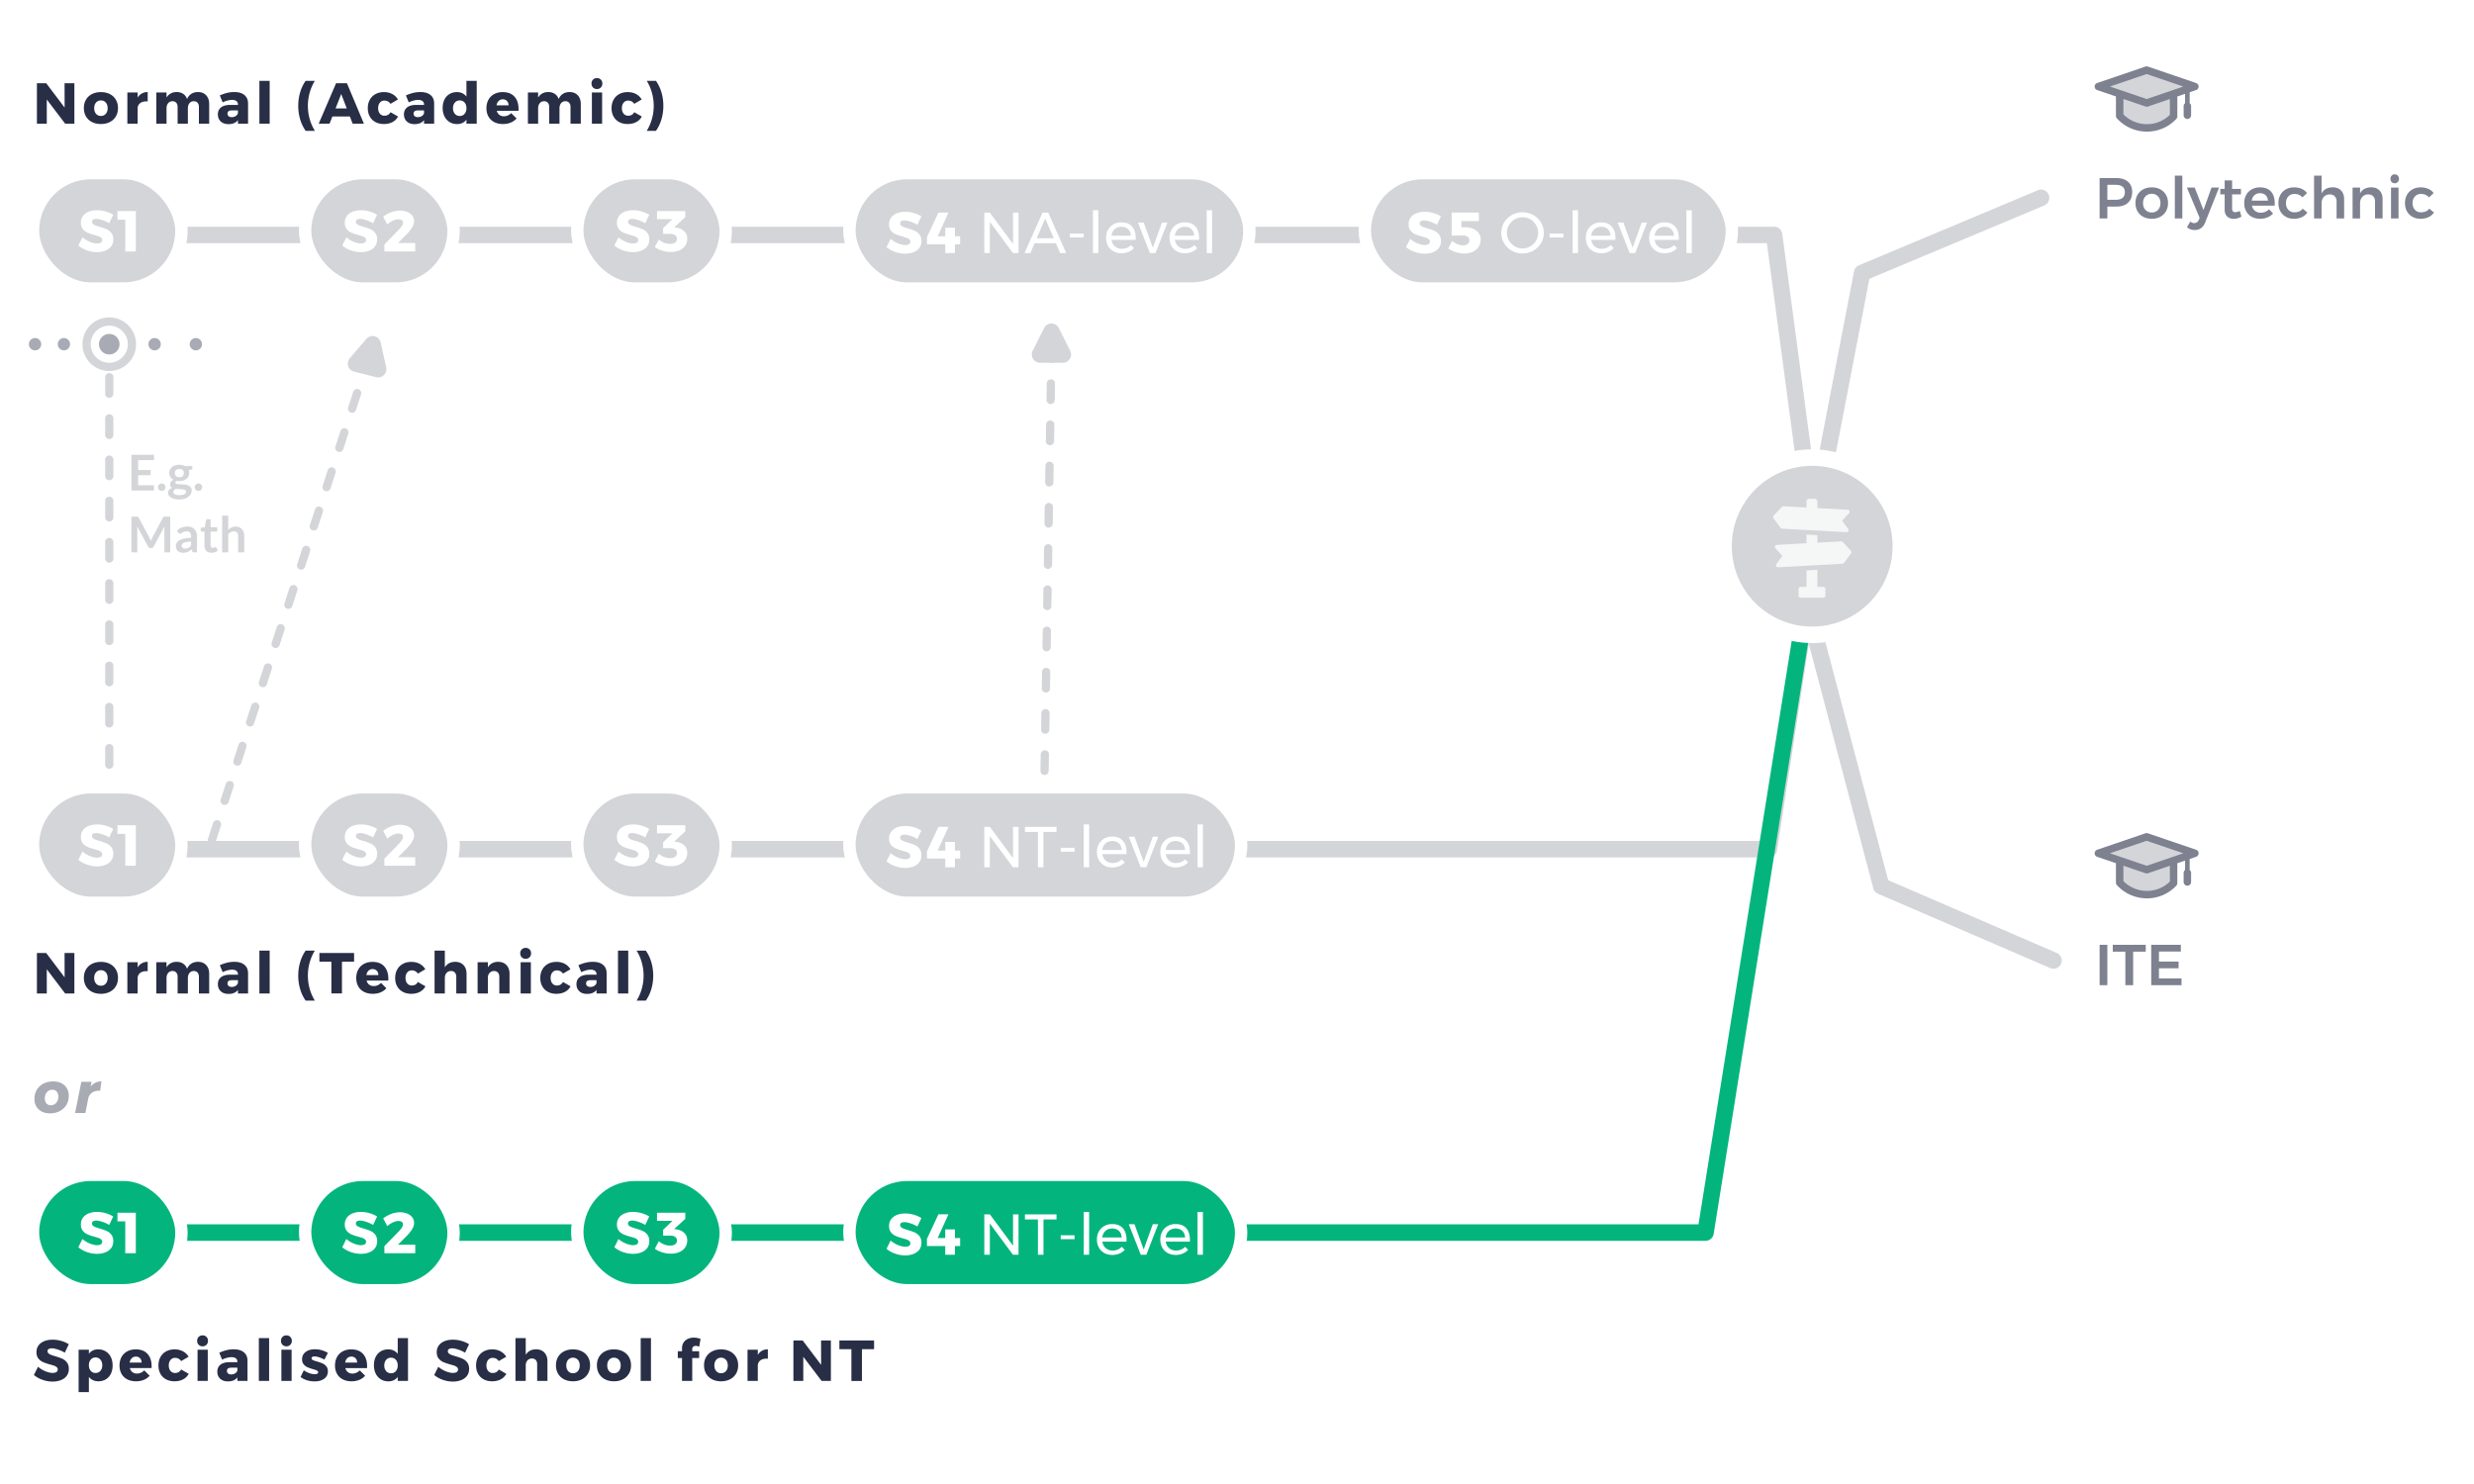<svg width="600" height="360" xmlns="http://www.w3.org/2000/svg" xmlns:xlink="http://www.w3.org/1999/xlink"><defs><rect id="b" x="0" y="0" width="36" height="28" rx="14"/><filter x="-20.8%" y="-26.8%" width="141.7%" height="153.6%" filterUnits="objectBoundingBox" id="a"><feMorphology radius="1.5" operator="dilate" in="SourceAlpha" result="shadowSpreadOuter1"/><feOffset in="shadowSpreadOuter1" result="shadowOffsetOuter1"/><feGaussianBlur stdDeviation="2" in="shadowOffsetOuter1" result="shadowBlurOuter1"/><feComposite in="shadowBlurOuter1" in2="SourceAlpha" operator="out" result="shadowBlurOuter1"/><feColorMatrix values="0 0 0 0 0 0 0 0 0 0 0 0 0 0 0 0 0 0 0.2 0" in="shadowBlurOuter1"/></filter><rect id="d" x="0" y="0" width="36" height="28" rx="14"/><filter x="-20.8%" y="-26.8%" width="141.7%" height="153.6%" filterUnits="objectBoundingBox" id="c"><feMorphology radius="1.5" operator="dilate" in="SourceAlpha" result="shadowSpreadOuter1"/><feOffset in="shadowSpreadOuter1" result="shadowOffsetOuter1"/><feGaussianBlur stdDeviation="2" in="shadowOffsetOuter1" result="shadowBlurOuter1"/><feComposite in="shadowBlurOuter1" in2="SourceAlpha" operator="out" result="shadowBlurOuter1"/><feColorMatrix values="0 0 0 0 0 0 0 0 0 0 0 0 0 0 0 0 0 0 0.2 0" in="shadowBlurOuter1"/></filter><rect id="f" x="0" y="0" width="36" height="28" rx="14"/><filter x="-20.8%" y="-26.8%" width="141.7%" height="153.6%" filterUnits="objectBoundingBox" id="e"><feMorphology radius="1.5" operator="dilate" in="SourceAlpha" result="shadowSpreadOuter1"/><feOffset in="shadowSpreadOuter1" result="shadowOffsetOuter1"/><feGaussianBlur stdDeviation="2" in="shadowOffsetOuter1" result="shadowBlurOuter1"/><feComposite in="shadowBlurOuter1" in2="SourceAlpha" operator="out" result="shadowBlurOuter1"/><feColorMatrix values="0 0 0 0 0 0 0 0 0 0 0 0 0 0 0 0 0 0 0.2 0" in="shadowBlurOuter1"/></filter><rect id="h" x="0" y="0" width="36" height="28" rx="14"/><filter x="-20.8%" y="-26.8%" width="141.7%" height="153.6%" filterUnits="objectBoundingBox" id="g"><feMorphology radius="1.5" operator="dilate" in="SourceAlpha" result="shadowSpreadOuter1"/><feOffset in="shadowSpreadOuter1" result="shadowOffsetOuter1"/><feGaussianBlur stdDeviation="2" in="shadowOffsetOuter1" result="shadowBlurOuter1"/><feComposite in="shadowBlurOuter1" in2="SourceAlpha" operator="out" result="shadowBlurOuter1"/><feColorMatrix values="0 0 0 0 0 0 0 0 0 0 0 0 0 0 0 0 0 0 0.2 0" in="shadowBlurOuter1"/></filter><rect id="j" x="0" y="0" width="36" height="28" rx="14"/><filter x="-20.8%" y="-26.8%" width="141.7%" height="153.6%" filterUnits="objectBoundingBox" id="i"><feMorphology radius="1.5" operator="dilate" in="SourceAlpha" result="shadowSpreadOuter1"/><feOffset in="shadowSpreadOuter1" result="shadowOffsetOuter1"/><feGaussianBlur stdDeviation="2" in="shadowOffsetOuter1" result="shadowBlurOuter1"/><feComposite in="shadowBlurOuter1" in2="SourceAlpha" operator="out" result="shadowBlurOuter1"/><feColorMatrix values="0 0 0 0 0 0 0 0 0 0 0 0 0 0 0 0 0 0 0.2 0" in="shadowBlurOuter1"/></filter><rect id="l" x="0" y="0" width="36" height="28" rx="14"/><filter x="-20.8%" y="-26.8%" width="141.7%" height="153.6%" filterUnits="objectBoundingBox" id="k"><feMorphology radius="1.5" operator="dilate" in="SourceAlpha" result="shadowSpreadOuter1"/><feOffset in="shadowSpreadOuter1" result="shadowOffsetOuter1"/><feGaussianBlur stdDeviation="2" in="shadowOffsetOuter1" result="shadowBlurOuter1"/><feComposite in="shadowBlurOuter1" in2="SourceAlpha" operator="out" result="shadowBlurOuter1"/><feColorMatrix values="0 0 0 0 0 0 0 0 0 0 0 0 0 0 0 0 0 0 0.2 0" in="shadowBlurOuter1"/></filter><rect id="n" x="0" y="0" width="36" height="28" rx="14"/><filter x="-20.8%" y="-26.8%" width="141.7%" height="153.6%" filterUnits="objectBoundingBox" id="m"><feMorphology radius="1.5" operator="dilate" in="SourceAlpha" result="shadowSpreadOuter1"/><feOffset in="shadowSpreadOuter1" result="shadowOffsetOuter1"/><feGaussianBlur stdDeviation="2" in="shadowOffsetOuter1" result="shadowBlurOuter1"/><feComposite in="shadowBlurOuter1" in2="SourceAlpha" operator="out" result="shadowBlurOuter1"/><feColorMatrix values="0 0 0 0 0 0 0 0 0 0 0 0 0 0 0 0 0 0 0.2 0" in="shadowBlurOuter1"/></filter><rect id="p" x="0" y="0" width="36" height="28" rx="14"/><filter x="-20.8%" y="-26.8%" width="141.7%" height="153.6%" filterUnits="objectBoundingBox" id="o"><feMorphology radius="1.5" operator="dilate" in="SourceAlpha" result="shadowSpreadOuter1"/><feOffset in="shadowSpreadOuter1" result="shadowOffsetOuter1"/><feGaussianBlur stdDeviation="2" in="shadowOffsetOuter1" result="shadowBlurOuter1"/><feComposite in="shadowBlurOuter1" in2="SourceAlpha" operator="out" result="shadowBlurOuter1"/><feColorMatrix values="0 0 0 0 0 0 0 0 0 0 0 0 0 0 0 0 0 0 0.2 0" in="shadowBlurOuter1"/></filter><rect id="r" x="0" y="0" width="36" height="28" rx="14"/><filter x="-20.8%" y="-26.8%" width="141.7%" height="153.6%" filterUnits="objectBoundingBox" id="q"><feMorphology radius="1.5" operator="dilate" in="SourceAlpha" result="shadowSpreadOuter1"/><feOffset in="shadowSpreadOuter1" result="shadowOffsetOuter1"/><feGaussianBlur stdDeviation="2" in="shadowOffsetOuter1" result="shadowBlurOuter1"/><feComposite in="shadowBlurOuter1" in2="SourceAlpha" operator="out" result="shadowBlurOuter1"/><feColorMatrix values="0 0 0 0 0 0 0 0 0 0 0 0 0 0 0 0 0 0 0.2 0" in="shadowBlurOuter1"/></filter><rect id="t" x="0" y="0" width="97" height="28" rx="14"/><filter x="-7.7%" y="-26.8%" width="115.5%" height="153.6%" filterUnits="objectBoundingBox" id="s"><feMorphology radius="1.5" operator="dilate" in="SourceAlpha" result="shadowSpreadOuter1"/><feOffset in="shadowSpreadOuter1" result="shadowOffsetOuter1"/><feGaussianBlur stdDeviation="2" in="shadowOffsetOuter1" result="shadowBlurOuter1"/><feComposite in="shadowBlurOuter1" in2="SourceAlpha" operator="out" result="shadowBlurOuter1"/><feColorMatrix values="0 0 0 0 0 0 0 0 0 0 0 0 0 0 0 0 0 0 0.2 0" in="shadowBlurOuter1"/></filter><rect id="v" x="0" y="0" width="95" height="28" rx="14"/><filter x="-7.9%" y="-26.8%" width="115.8%" height="153.6%" filterUnits="objectBoundingBox" id="u"><feMorphology radius="1.5" operator="dilate" in="SourceAlpha" result="shadowSpreadOuter1"/><feOffset in="shadowSpreadOuter1" result="shadowOffsetOuter1"/><feGaussianBlur stdDeviation="2" in="shadowOffsetOuter1" result="shadowBlurOuter1"/><feComposite in="shadowBlurOuter1" in2="SourceAlpha" operator="out" result="shadowBlurOuter1"/><feColorMatrix values="0 0 0 0 0 0 0 0 0 0 0 0 0 0 0 0 0 0 0.2 0" in="shadowBlurOuter1"/></filter><rect id="x" x="0" y="0" width="95" height="28" rx="14"/><filter x="-7.9%" y="-26.8%" width="115.8%" height="153.6%" filterUnits="objectBoundingBox" id="w"><feMorphology radius="1.5" operator="dilate" in="SourceAlpha" result="shadowSpreadOuter1"/><feOffset in="shadowSpreadOuter1" result="shadowOffsetOuter1"/><feGaussianBlur stdDeviation="2" in="shadowOffsetOuter1" result="shadowBlurOuter1"/><feComposite in="shadowBlurOuter1" in2="SourceAlpha" operator="out" result="shadowBlurOuter1"/><feColorMatrix values="0 0 0 0 0 0 0 0 0 0 0 0 0 0 0 0 0 0 0.2 0" in="shadowBlurOuter1"/></filter><rect id="z" x="0" y="0" width="89" height="28" rx="14"/><filter x="-8.4%" y="-26.8%" width="116.9%" height="153.6%" filterUnits="objectBoundingBox" id="y"><feMorphology radius="1.5" operator="dilate" in="SourceAlpha" result="shadowSpreadOuter1"/><feOffset in="shadowSpreadOuter1" result="shadowOffsetOuter1"/><feGaussianBlur stdDeviation="2" in="shadowOffsetOuter1" result="shadowBlurOuter1"/><feComposite in="shadowBlurOuter1" in2="SourceAlpha" operator="out" result="shadowBlurOuter1"/><feColorMatrix values="0 0 0 0 0 0 0 0 0 0 0 0 0 0 0 0 0 0 0.2 0" in="shadowBlurOuter1"/></filter></defs><g fill="none" fill-rule="evenodd"><path d="M29 206h67.45m4.55 0h328.008L439 141" stroke="#D4D5D9" stroke-width="4" stroke-linecap="round" stroke-linejoin="round"/><path d="M411.926 297l23.583-147.657a2 2 0 0 1 3.95.63l-23.852 149.342a2 2 0 0 1-1.975 1.685H29a2 2 0 0 1 0-4h382.926z" fill="#03B57D" fill-rule="nonzero"/><path d="M25.5 91.5a1 1 0 0 1 2 0v4a1 1 0 0 1-2 0v-4zm0 10a1 1 0 1 1 2 0v4a1 1 0 1 1-2 0v-4zm0 10a1 1 0 1 1 2 0v4a1 1 0 1 1-2 0v-4zm0 10a1 1 0 1 1 2 0v4a1 1 0 1 1-2 0v-4zm0 10a1 1 0 1 1 2 0v4a1 1 0 1 1-2 0v-4zm0 10a1 1 0 1 1 2 0v4a1 1 0 1 1-2 0v-4zm0 10a1 1 0 1 1 2 0v4a1 1 0 1 1-2 0v-4zm0 10a1 1 0 1 1 2 0v4a1 1 0 1 1-2 0v-4zm0 10a1 1 0 1 1 2 0v4a1 1 0 1 1-2 0v-4zm0 10a1 1 0 1 1 2 0v4a1 1 0 1 1-2 0v-4zM43 207a1 1 0 1 1 0-2h4a1 1 0 1 1 0 2h-4zm9.338-2.911a1 1 0 1 1-1.902-.618l1.236-3.804a1 1 0 1 1 1.902.618l-1.236 3.804zm3.09-9.51a1 1 0 1 1-1.902-.619l1.236-3.804a1 1 0 1 1 1.902.618l-1.236 3.804zm3.09-9.511a1 1 0 0 1-1.902-.618l1.236-3.804a1 1 0 1 1 1.902.618l-1.236 3.804zm3.09-9.51a1 1 0 0 1-1.902-.619l1.237-3.804a1 1 0 1 1 1.902.618l-1.236 3.804zm3.09-9.511a1 1 0 0 1-1.901-.618l1.236-3.805a1 1 0 1 1 1.902.618l-1.236 3.805zm3.09-9.51a1 1 0 0 1-1.901-.619l1.236-3.804a1 1 0 1 1 1.902.618l-1.236 3.804zm3.091-9.511a1 1 0 0 1-1.902-.618l1.236-3.805a1 1 0 0 1 1.902.618l-1.236 3.805zm3.09-9.511a1 1 0 0 1-1.902-.618l1.236-3.804a1 1 0 1 1 1.902.618l-1.236 3.804zm3.09-9.51a1 1 0 0 1-1.902-.619l1.236-3.804a1 1 0 1 1 1.902.618l-1.236 3.804zm3.09-9.511a1 1 0 0 1-1.902-.618l1.237-3.804a1 1 0 1 1 1.902.618l-1.236 3.804zm3.09-9.51a1 1 0 0 1-1.901-.619l1.236-3.804a1 1 0 0 1 1.902.618l-1.236 3.804zm3.09-9.511a1 1 0 0 1-1.901-.618l1.236-3.805a1 1 0 1 1 1.902.619l-1.236 3.804zm3.091-9.51a1 1 0 0 1-1.902-.619l1.236-3.804a1 1 0 0 1 1.902.618l-1.236 3.804zM254 207.016a1 1 0 0 1-2-.032l.066-4a1 1 0 0 1 2 .033l-.066 4zm.164-9.998a1 1 0 1 1-2-.033l.066-4a1 1 0 1 1 2 .033l-.066 4zm.164-9.999a1 1 0 1 1-2-.033l.066-4a1 1 0 1 1 2 .034l-.066 4zm.164-9.999a1 1 0 1 1-2-.032l.065-4a1 1 0 1 1 2 .033l-.065 4zm.164-9.998a1 1 0 1 1-2-.033l.065-4a1 1 0 1 1 2 .033l-.065 4zm.163-9.999a1 1 0 0 1-2-.033l.066-4a1 1 0 0 1 2 .034l-.066 4zm.164-9.999a1 1 0 1 1-2-.032l.066-4a1 1 0 1 1 2 .033l-.066 4zm.164-9.998a1 1 0 1 1-2-.033l.066-4a1 1 0 1 1 2 .033l-.066 4zm.164-9.999a1 1 0 1 1-2-.033l.066-4a1 1 0 1 1 2 .034l-.066 4zm.164-9.999a1 1 0 1 1-2-.032l.066-4a1 1 0 1 1 2 .033l-.066 4zm.164-9.998a1 1 0 0 1-2-.033l.066-4a1 1 0 0 1 2 .033l-.066 4zm.164-9.999a1 1 0 0 1-2-.033l.066-4a1 1 0 1 1 2 .034l-.066 4zm.164-9.998a1 1 0 1 1-2-.033l.033-2.016a1 1 0 0 1 2 .032l-.033 2.017z" fill="#D4D5D9" fill-rule="nonzero"/><g transform="translate(8 191)"><use fill="#000" filter="url(#a)" xlink:href="#b"/><use stroke="#FFF" stroke-width="3" fill="#D4D5D9" xlink:href="#b"/></g><path d="M26.49 203.15a8.608 8.608 0 0 0-1.673-.756c-.593-.196-1.09-.294-1.491-.294-.317 0-.567.058-.749.175a.57.57 0 0 0-.273.511.7.7 0 0 0 .238.539c.159.145.355.261.588.35.233.089.579.203 1.036.343.681.196 1.244.392 1.687.588a2.95 2.95 0 0 1 1.141.903c.317.406.476.936.476 1.589 0 .653-.173 1.211-.518 1.673-.345.462-.819.81-1.421 1.043-.602.233-1.272.35-2.009.35a7.262 7.262 0 0 1-2.429-.427A6.649 6.649 0 0 1 19 208.568l.994-2.002c.495.439 1.08.798 1.757 1.078.677.28 1.276.42 1.799.42.383 0 .684-.07.903-.21a.685.685 0 0 0 .329-.616.727.727 0 0 0-.245-.56 1.8 1.8 0 0 0-.616-.357 14.516 14.516 0 0 0-1.043-.315 12.872 12.872 0 0 1-1.666-.567 2.949 2.949 0 0 1-1.127-.868c-.313-.387-.469-.903-.469-1.547 0-.607.161-1.139.483-1.596.322-.457.78-.81 1.372-1.057.593-.247 1.281-.371 2.065-.371.71 0 1.41.1 2.1.301.69.2 1.297.469 1.82.805l-.966 2.044zm1.995-2.954h4.452v9.814h-2.562v-7.714h-1.89v-2.1z" fill="#FFF"/><path d="M30 59a2 2 0 1 1 0-4h129a2 2 0 0 1 0 4H30zm141 0a2 2 0 0 1 0-4h259.262a2 2 0 0 1 1.982 1.736l9.738 73a2 2 0 1 1-3.964.528L428.51 59H171z" fill="#D4D5D9" fill-rule="nonzero"/><g transform="translate(74 191)"><use fill="#000" filter="url(#c)" xlink:href="#d"/><use stroke="#FFF" stroke-width="3" fill="#D4D5D9" xlink:href="#d"/></g><path d="M90.49 203.15a8.608 8.608 0 0 0-1.673-.756c-.593-.196-1.09-.294-1.491-.294-.317 0-.567.058-.749.175a.57.57 0 0 0-.273.511.7.7 0 0 0 .238.539c.159.145.355.261.588.35.233.089.579.203 1.036.343.681.196 1.244.392 1.687.588a2.95 2.95 0 0 1 1.141.903c.317.406.476.936.476 1.589 0 .653-.173 1.211-.518 1.673-.345.462-.819.81-1.421 1.043-.602.233-1.272.35-2.009.35a7.262 7.262 0 0 1-2.429-.427A6.649 6.649 0 0 1 83 208.568l.994-2.002c.495.439 1.08.798 1.757 1.078.677.28 1.276.42 1.799.42.383 0 .684-.07.903-.21a.685.685 0 0 0 .329-.616.727.727 0 0 0-.245-.56 1.8 1.8 0 0 0-.616-.357 14.516 14.516 0 0 0-1.043-.315 12.872 12.872 0 0 1-1.666-.567 2.949 2.949 0 0 1-1.127-.868c-.313-.387-.469-.903-.469-1.547 0-.607.161-1.139.483-1.596.322-.457.78-.81 1.372-1.057.593-.247 1.281-.371 2.065-.371.71 0 1.41.1 2.1.301.69.2 1.297.469 1.82.805l-.966 2.044zm10.213 4.802v2.058h-7.476l-.014-1.694 3.57-3.668c.28-.29.509-.579.686-.868.177-.29.266-.537.266-.742 0-.27-.098-.478-.294-.623-.196-.145-.471-.217-.826-.217-.392 0-.828.11-1.309.329-.48.22-.945.525-1.393.917l-.98-1.89c1.353-.98 2.711-1.47 4.074-1.47.653 0 1.239.107 1.757.322.518.215.924.518 1.218.91.294.392.441.84.441 1.344 0 .504-.166 1.024-.497 1.561-.331.537-.8 1.108-1.407 1.715l-2.002 2.016h4.186z" fill="#FFF"/><g transform="translate(8 285)"><use fill="#000" filter="url(#e)" xlink:href="#f"/><use stroke="#FFF" stroke-width="3" fill="#03B57D" xlink:href="#f"/></g><path d="M26.49 297.15a8.608 8.608 0 0 0-1.673-.756c-.593-.196-1.09-.294-1.491-.294-.317 0-.567.058-.749.175a.57.57 0 0 0-.273.511.7.7 0 0 0 .238.539c.159.145.355.261.588.35.233.089.579.203 1.036.343.681.196 1.244.392 1.687.588a2.95 2.95 0 0 1 1.141.903c.317.406.476.936.476 1.589 0 .653-.173 1.211-.518 1.673-.345.462-.819.81-1.421 1.043-.602.233-1.272.35-2.009.35a7.262 7.262 0 0 1-2.429-.427A6.649 6.649 0 0 1 19 302.568l.994-2.002c.495.439 1.08.798 1.757 1.078.677.28 1.276.42 1.799.42.383 0 .684-.07.903-.21a.685.685 0 0 0 .329-.616.727.727 0 0 0-.245-.56 1.8 1.8 0 0 0-.616-.357 14.516 14.516 0 0 0-1.043-.315 12.872 12.872 0 0 1-1.666-.567 2.949 2.949 0 0 1-1.127-.868c-.313-.387-.469-.903-.469-1.547 0-.607.161-1.139.483-1.596.322-.457.78-.81 1.372-1.057.593-.247 1.281-.371 2.065-.371.71 0 1.41.1 2.1.301.69.2 1.297.469 1.82.805l-.966 2.044zm1.995-2.954h4.452v9.814h-2.562v-7.714h-1.89v-2.1z" fill="#FFF"/><g transform="translate(74 285)"><use fill="#000" filter="url(#g)" xlink:href="#h"/><use stroke="#FFF" stroke-width="3" fill="#03B57D" xlink:href="#h"/></g><path d="M90.49 297.15a8.608 8.608 0 0 0-1.673-.756c-.593-.196-1.09-.294-1.491-.294-.317 0-.567.058-.749.175a.57.57 0 0 0-.273.511.7.7 0 0 0 .238.539c.159.145.355.261.588.35.233.089.579.203 1.036.343.681.196 1.244.392 1.687.588a2.95 2.95 0 0 1 1.141.903c.317.406.476.936.476 1.589 0 .653-.173 1.211-.518 1.673-.345.462-.819.81-1.421 1.043-.602.233-1.272.35-2.009.35a7.262 7.262 0 0 1-2.429-.427A6.649 6.649 0 0 1 83 302.568l.994-2.002c.495.439 1.08.798 1.757 1.078.677.28 1.276.42 1.799.42.383 0 .684-.07.903-.21a.685.685 0 0 0 .329-.616.727.727 0 0 0-.245-.56 1.8 1.8 0 0 0-.616-.357 14.516 14.516 0 0 0-1.043-.315 12.872 12.872 0 0 1-1.666-.567 2.949 2.949 0 0 1-1.127-.868c-.313-.387-.469-.903-.469-1.547 0-.607.161-1.139.483-1.596.322-.457.78-.81 1.372-1.057.593-.247 1.281-.371 2.065-.371.71 0 1.41.1 2.1.301.69.2 1.297.469 1.82.805l-.966 2.044zm10.213 4.802v2.058h-7.476l-.014-1.694 3.57-3.668c.28-.29.509-.579.686-.868.177-.29.266-.537.266-.742 0-.27-.098-.478-.294-.623-.196-.145-.471-.217-.826-.217-.392 0-.828.11-1.309.329-.48.22-.945.525-1.393.917l-.98-1.89c1.353-.98 2.711-1.47 4.074-1.47.653 0 1.239.107 1.757.322.518.215.924.518 1.218.91.294.392.441.84.441 1.344 0 .504-.166 1.024-.497 1.561-.331.537-.8 1.108-1.407 1.715l-2.002 2.016h4.186z" fill="#FFF"/><g transform="translate(140 285)"><use fill="#000" filter="url(#i)" xlink:href="#j"/><use stroke="#FFF" stroke-width="3" fill="#03B57D" xlink:href="#j"/></g><path d="M156.49 297.15a8.608 8.608 0 0 0-1.673-.756c-.593-.196-1.09-.294-1.491-.294-.317 0-.567.058-.749.175a.57.57 0 0 0-.273.511.7.7 0 0 0 .238.539c.159.145.355.261.588.35.233.089.579.203 1.036.343.681.196 1.244.392 1.687.588a2.95 2.95 0 0 1 1.141.903c.317.406.476.936.476 1.589 0 .653-.173 1.211-.518 1.673-.345.462-.819.81-1.421 1.043-.602.233-1.272.35-2.009.35a7.262 7.262 0 0 1-2.429-.427 6.649 6.649 0 0 1-2.093-1.169l.994-2.002c.495.439 1.08.798 1.757 1.078.677.28 1.276.42 1.799.42.383 0 .684-.07.903-.21a.685.685 0 0 0 .329-.616.727.727 0 0 0-.245-.56 1.8 1.8 0 0 0-.616-.357 14.516 14.516 0 0 0-1.043-.315 12.872 12.872 0 0 1-1.666-.567 2.949 2.949 0 0 1-1.127-.868c-.313-.387-.469-.903-.469-1.547 0-.607.161-1.139.483-1.596.322-.457.78-.81 1.372-1.057.593-.247 1.281-.371 2.065-.371.71 0 1.41.1 2.1.301.69.2 1.297.469 1.82.805l-.966 2.044zm7.553 1.078c.793.112 1.43.404 1.911.875.48.471.721 1.076.721 1.813 0 .625-.163 1.18-.49 1.666-.327.485-.789.863-1.386 1.134-.597.27-1.297.406-2.1.406-.719 0-1.426-.11-2.121-.329-.695-.22-1.281-.511-1.757-.875l.952-1.806c.41.345.85.607 1.316.784.467.177.933.266 1.4.266.541 0 .957-.105 1.246-.315.29-.21.434-.511.434-.903s-.145-.69-.434-.896c-.29-.205-.71-.308-1.26-.308h-1.652v-1.4l2.268-2.184h-3.752v-1.96h6.86v1.484l-2.674 2.45.518.098z" fill="#FFF"/><g transform="translate(8 42)"><use fill="#000" filter="url(#k)" xlink:href="#l"/><use stroke="#FFF" stroke-width="3" fill="#D4D5D9" xlink:href="#l"/></g><path d="M26.49 54.15a8.608 8.608 0 0 0-1.673-.756c-.593-.196-1.09-.294-1.491-.294-.317 0-.567.058-.749.175a.57.57 0 0 0-.273.511.7.7 0 0 0 .238.539c.159.145.355.261.588.35.233.089.579.203 1.036.343.681.196 1.244.392 1.687.588a2.95 2.95 0 0 1 1.141.903c.317.406.476.936.476 1.589 0 .653-.173 1.211-.518 1.673-.345.462-.819.81-1.421 1.043-.602.233-1.272.35-2.009.35a7.262 7.262 0 0 1-2.429-.427A6.649 6.649 0 0 1 19 59.568l.994-2.002c.495.439 1.08.798 1.757 1.078.677.28 1.276.42 1.799.42.383 0 .684-.07.903-.21a.685.685 0 0 0 .329-.616.727.727 0 0 0-.245-.56 1.8 1.8 0 0 0-.616-.357 14.516 14.516 0 0 0-1.043-.315 12.872 12.872 0 0 1-1.666-.567 2.949 2.949 0 0 1-1.127-.868c-.313-.387-.469-.903-.469-1.547 0-.607.161-1.139.483-1.596.322-.457.78-.81 1.372-1.057.593-.247 1.281-.371 2.065-.371.71 0 1.41.1 2.1.301.69.2 1.297.469 1.82.805l-.966 2.044zm1.995-2.954h4.452v9.814h-2.562v-7.714h-1.89v-2.1z" fill="#FFF"/><g transform="translate(74 42)"><use fill="#000" filter="url(#m)" xlink:href="#n"/><use stroke="#FFF" stroke-width="3" fill="#D4D5D9" xlink:href="#n"/></g><path d="M90.49 54.15a8.608 8.608 0 0 0-1.673-.756c-.593-.196-1.09-.294-1.491-.294-.317 0-.567.058-.749.175a.57.57 0 0 0-.273.511.7.7 0 0 0 .238.539c.159.145.355.261.588.35.233.089.579.203 1.036.343.681.196 1.244.392 1.687.588a2.95 2.95 0 0 1 1.141.903c.317.406.476.936.476 1.589 0 .653-.173 1.211-.518 1.673-.345.462-.819.81-1.421 1.043-.602.233-1.272.35-2.009.35a7.262 7.262 0 0 1-2.429-.427A6.649 6.649 0 0 1 83 59.568l.994-2.002c.495.439 1.08.798 1.757 1.078.677.28 1.276.42 1.799.42.383 0 .684-.07.903-.21a.685.685 0 0 0 .329-.616.727.727 0 0 0-.245-.56 1.8 1.8 0 0 0-.616-.357 14.516 14.516 0 0 0-1.043-.315 12.872 12.872 0 0 1-1.666-.567 2.949 2.949 0 0 1-1.127-.868c-.313-.387-.469-.903-.469-1.547 0-.607.161-1.139.483-1.596.322-.457.78-.81 1.372-1.057.593-.247 1.281-.371 2.065-.371.71 0 1.41.1 2.1.301.69.2 1.297.469 1.82.805l-.966 2.044zm10.213 4.802v2.058h-7.476l-.014-1.694 3.57-3.668c.28-.29.509-.579.686-.868.177-.29.266-.537.266-.742 0-.27-.098-.478-.294-.623-.196-.145-.471-.217-.826-.217-.392 0-.828.11-1.309.329-.48.22-.945.525-1.393.917l-.98-1.89c1.353-.98 2.711-1.47 4.074-1.47.653 0 1.239.107 1.757.322.518.215.924.518 1.218.91.294.392.441.84.441 1.344 0 .504-.166 1.024-.497 1.561-.331.537-.8 1.108-1.407 1.715l-2.002 2.016h4.186z" fill="#FFF"/><g transform="translate(140 42)"><use fill="#000" filter="url(#o)" xlink:href="#p"/><use stroke="#FFF" stroke-width="3" fill="#D4D5D9" xlink:href="#p"/></g><path d="M156.49 54.15a8.608 8.608 0 0 0-1.673-.756c-.593-.196-1.09-.294-1.491-.294-.317 0-.567.058-.749.175a.57.57 0 0 0-.273.511.7.7 0 0 0 .238.539c.159.145.355.261.588.35.233.089.579.203 1.036.343.681.196 1.244.392 1.687.588a2.95 2.95 0 0 1 1.141.903c.317.406.476.936.476 1.589 0 .653-.173 1.211-.518 1.673-.345.462-.819.81-1.421 1.043-.602.233-1.272.35-2.009.35a7.262 7.262 0 0 1-2.429-.427A6.649 6.649 0 0 1 149 59.568l.994-2.002c.495.439 1.08.798 1.757 1.078.677.28 1.276.42 1.799.42.383 0 .684-.07.903-.21a.685.685 0 0 0 .329-.616.727.727 0 0 0-.245-.56 1.8 1.8 0 0 0-.616-.357 14.516 14.516 0 0 0-1.043-.315 12.872 12.872 0 0 1-1.666-.567 2.949 2.949 0 0 1-1.127-.868c-.313-.387-.469-.903-.469-1.547 0-.607.161-1.139.483-1.596.322-.457.78-.81 1.372-1.057.593-.247 1.281-.371 2.065-.371.71 0 1.41.1 2.1.301.69.2 1.297.469 1.82.805l-.966 2.044zm7.553 1.078c.793.112 1.43.404 1.911.875.48.471.721 1.076.721 1.813 0 .625-.163 1.18-.49 1.666-.327.485-.789.863-1.386 1.134-.597.27-1.297.406-2.1.406-.719 0-1.426-.11-2.121-.329-.695-.22-1.281-.511-1.757-.875l.952-1.806c.41.345.85.607 1.316.784.467.177.933.266 1.4.266.541 0 .957-.105 1.246-.315.29-.21.434-.511.434-.903s-.145-.69-.434-.896c-.29-.205-.71-.308-1.26-.308h-1.652v-1.4l2.268-2.184h-3.752v-1.96h6.86v1.484l-2.674 2.45.518.098z" fill="#FFF"/><g transform="translate(140 191)"><use fill="#000" filter="url(#q)" xlink:href="#r"/><use stroke="#FFF" stroke-width="3" fill="#D4D5D9" xlink:href="#r"/></g><path d="M156.49 203.15a8.608 8.608 0 0 0-1.673-.756c-.593-.196-1.09-.294-1.491-.294-.317 0-.567.058-.749.175a.57.57 0 0 0-.273.511.7.7 0 0 0 .238.539c.159.145.355.261.588.35.233.089.579.203 1.036.343.681.196 1.244.392 1.687.588a2.95 2.95 0 0 1 1.141.903c.317.406.476.936.476 1.589 0 .653-.173 1.211-.518 1.673-.345.462-.819.81-1.421 1.043-.602.233-1.272.35-2.009.35a7.262 7.262 0 0 1-2.429-.427 6.649 6.649 0 0 1-2.093-1.169l.994-2.002c.495.439 1.08.798 1.757 1.078.677.28 1.276.42 1.799.42.383 0 .684-.07.903-.21a.685.685 0 0 0 .329-.616.727.727 0 0 0-.245-.56 1.8 1.8 0 0 0-.616-.357 14.516 14.516 0 0 0-1.043-.315 12.872 12.872 0 0 1-1.666-.567 2.949 2.949 0 0 1-1.127-.868c-.313-.387-.469-.903-.469-1.547 0-.607.161-1.139.483-1.596.322-.457.78-.81 1.372-1.057.593-.247 1.281-.371 2.065-.371.71 0 1.41.1 2.1.301.69.2 1.297.469 1.82.805l-.966 2.044zm7.553 1.078c.793.112 1.43.404 1.911.875.48.471.721 1.076.721 1.813 0 .625-.163 1.18-.49 1.666-.327.485-.789.863-1.386 1.134-.597.27-1.297.406-2.1.406-.719 0-1.426-.11-2.121-.329-.695-.22-1.281-.511-1.757-.875l.952-1.806c.41.345.85.607 1.316.784.467.177.933.266 1.4.266.541 0 .957-.105 1.246-.315.29-.21.434-.511.434-.903s-.145-.69-.434-.896c-.29-.205-.71-.308-1.26-.308h-1.652v-1.4l2.268-2.184h-3.752v-1.96h6.86v1.484l-2.674 2.45.518.098z" fill="#FFF"/><path d="M15.658 231.186h2.38V241h-2.24l-4.452-5.866V241H8.952v-9.814h2.254l4.466 5.908-.014-5.908zm8.812 2.156c.821 0 1.545.161 2.17.483a3.53 3.53 0 0 1 1.456 1.358c.345.583.518 1.258.518 2.023 0 .775-.173 1.454-.518 2.037a3.53 3.53 0 0 1-1.456 1.358c-.625.322-1.349.483-2.17.483s-1.545-.161-2.17-.483a3.483 3.483 0 0 1-1.449-1.358c-.34-.583-.511-1.262-.511-2.037 0-.765.17-1.44.511-2.023a3.483 3.483 0 0 1 1.449-1.358c.625-.322 1.349-.483 2.17-.483zm0 2.016c-.485 0-.877.173-1.176.518-.299.345-.448.798-.448 1.358 0 .57.15 1.027.448 1.372.299.345.69.518 1.176.518.495 0 .891-.173 1.19-.518.299-.345.448-.803.448-1.372 0-.56-.152-1.013-.455-1.358-.303-.345-.698-.518-1.183-.518zm8.91-.672a2.73 2.73 0 0 1 1.015-1.008 2.85 2.85 0 0 1 1.421-.35v2.282a3.732 3.732 0 0 0-.378-.014c-.588 0-1.064.138-1.428.413-.364.275-.574.651-.63 1.127V241h-2.492v-7.574h2.492v1.26zm14.636-1.358c.821 0 1.48.261 1.974.784.495.523.742 1.227.742 2.114V241H48.24v-4.06c0-.43-.112-.768-.336-1.015-.224-.247-.527-.371-.91-.371-.439.01-.786.17-1.043.483-.257.313-.385.721-.385 1.225V241h-2.492v-4.06c0-.43-.112-.768-.336-1.015-.224-.247-.527-.371-.91-.371-.439.01-.789.17-1.05.483-.261.313-.392.721-.392 1.225V241h-2.478v-7.574h2.478v1.246c.261-.439.6-.772 1.015-1.001.415-.229.898-.343 1.449-.343.616 0 1.143.15 1.582.448.439.299.751.714.938 1.246.243-.56.59-.982 1.043-1.267.453-.285.987-.427 1.603-.427zm8.826 0c1.045 0 1.857.24 2.436.721.579.48.873 1.155.882 2.023V241h-2.45v-.854c-.504.644-1.265.966-2.282.966-.803 0-1.435-.217-1.897-.651-.462-.434-.693-1.006-.693-1.715 0-.719.25-1.279.749-1.68.5-.401 1.216-.607 2.149-.616h1.974v-.084c0-.364-.124-.644-.371-.84-.247-.196-.604-.294-1.071-.294a4.32 4.32 0 0 0-1.071.154 6.361 6.361 0 0 0-1.197.448l-.686-1.68a9.845 9.845 0 0 1 1.771-.623 7.513 7.513 0 0 1 1.757-.203zm-.644 6.09c.373 0 .7-.091.98-.273.28-.182.457-.418.532-.707v-.658h-1.484c-.7 0-1.05.261-1.05.784 0 .261.091.469.273.623.182.154.432.231.749.231zm6.712-8.806h2.492V241H62.91v-10.388zm13.452 0c-.532.85-.947 1.797-1.246 2.842a11.663 11.663 0 0 0-.448 3.22c0 1.101.15 2.175.448 3.22a11.028 11.028 0 0 0 1.246 2.842h-2.24a9.479 9.479 0 0 1-1.33-2.793 11.459 11.459 0 0 1-.462-3.269c0-1.139.154-2.228.462-3.269a9.479 9.479 0 0 1 1.33-2.793h2.24zm1.098.574h8.414v2.114h-2.94v7.7h-2.562v-7.7H77.46v-2.114zm12.886 2.156c1.232 0 2.18.364 2.842 1.092.663.728.994 1.727.994 2.996 0 .196-.005.345-.014.448h-5.264c.121.43.331.758.63.987.299.229.663.343 1.092.343.327 0 .642-.065.945-.196a2.66 2.66 0 0 0 .833-.574l1.302 1.302a3.84 3.84 0 0 1-1.421 1.001c-.555.229-1.183.343-1.883.343-.812 0-1.521-.159-2.128-.476a3.31 3.31 0 0 1-1.393-1.344c-.322-.579-.483-1.25-.483-2.016 0-.775.163-1.458.49-2.051a3.384 3.384 0 0 1 1.386-1.372c.597-.322 1.288-.483 2.072-.483zm1.414 3.206c0-.439-.128-.791-.385-1.057-.257-.266-.595-.399-1.015-.399-.392 0-.721.13-.987.392-.266.261-.441.616-.525 1.064h2.912zm9.582-.364c-.355-.523-.85-.784-1.484-.784-.448 0-.812.17-1.092.511-.28.34-.42.782-.42 1.323 0 .55.14.994.42 1.33.28.336.644.504 1.092.504.69 0 1.185-.285 1.484-.854l1.834 1.05a3.115 3.115 0 0 1-1.344 1.344c-.597.317-1.297.476-2.1.476-.775 0-1.456-.159-2.044-.476a3.35 3.35 0 0 1-1.365-1.344c-.322-.579-.483-1.25-.483-2.016 0-.775.163-1.458.49-2.051a3.395 3.395 0 0 1 1.379-1.372c.593-.322 1.276-.483 2.051-.483.756 0 1.428.156 2.016.469a3.376 3.376 0 0 1 1.372 1.323l-1.806 1.05zm9.05-2.856c.84 0 1.51.261 2.009.784.5.523.749 1.227.749 2.114V241h-2.492v-4.06c0-.43-.114-.768-.343-1.015-.229-.247-.544-.371-.945-.371-.457.01-.819.17-1.085.483-.266.313-.399.721-.399 1.225V241h-2.492v-10.388h2.492v4.046c.27-.439.618-.77 1.043-.994.425-.224.912-.336 1.463-.336zm10.436 0c.83 0 1.496.261 1.995.784.5.523.749 1.227.749 2.114V241h-2.478v-4.06c0-.43-.117-.768-.35-1.015-.233-.247-.546-.371-.938-.371-.41.01-.749.145-1.015.406-.266.261-.422.607-.469 1.036V241h-2.492v-7.574h2.492v1.232c.27-.439.618-.77 1.043-.994.425-.224.912-.336 1.463-.336zm5.438.098h2.478V241h-2.478v-7.574zm1.218-3.486c.383 0 .698.124.945.371s.371.567.371.959c0 .383-.124.7-.371.952s-.562.378-.945.378c-.383 0-.698-.126-.945-.378s-.371-.57-.371-.952c0-.392.124-.712.371-.959s.562-.371.945-.371zm9.05 6.244c-.355-.523-.85-.784-1.484-.784-.448 0-.812.17-1.092.511-.28.34-.42.782-.42 1.323 0 .55.14.994.42 1.33.28.336.644.504 1.092.504.69 0 1.185-.285 1.484-.854l1.834 1.05a3.115 3.115 0 0 1-1.344 1.344c-.597.317-1.297.476-2.1.476-.775 0-1.456-.159-2.044-.476a3.35 3.35 0 0 1-1.365-1.344c-.322-.579-.483-1.25-.483-2.016 0-.775.163-1.458.49-2.051a3.395 3.395 0 0 1 1.379-1.372c.593-.322 1.276-.483 2.051-.483.756 0 1.428.156 2.016.469a3.376 3.376 0 0 1 1.372 1.323l-1.806 1.05zm7.272-2.856c1.045 0 1.857.24 2.436.721.579.48.873 1.155.882 2.023V241h-2.45v-.854c-.504.644-1.265.966-2.282.966-.803 0-1.435-.217-1.897-.651-.462-.434-.693-1.006-.693-1.715 0-.719.25-1.279.749-1.68.5-.401 1.216-.607 2.149-.616h1.974v-.084c0-.364-.124-.644-.371-.84-.247-.196-.604-.294-1.071-.294a4.32 4.32 0 0 0-1.071.154 6.361 6.361 0 0 0-1.197.448l-.686-1.68a9.845 9.845 0 0 1 1.771-.623 7.513 7.513 0 0 1 1.757-.203zm-.644 6.09c.373 0 .7-.091.98-.273.28-.182.457-.418.532-.707v-.658h-1.484c-.7 0-1.05.261-1.05.784 0 .261.091.469.273.623.182.154.432.231.749.231zm6.712-8.806h2.492V241h-2.492v-10.388zm6.754 0a9.479 9.479 0 0 1 1.33 2.793c.308 1.04.462 2.13.462 3.269 0 1.139-.154 2.228-.462 3.269a9.479 9.479 0 0 1-1.33 2.793h-2.24c.532-.85.947-1.797 1.246-2.842.299-1.045.448-2.119.448-3.22s-.15-2.175-.448-3.22a11.028 11.028 0 0 0-1.246-2.842h2.24zM15.714 328.14a8.608 8.608 0 0 0-1.673-.756c-.593-.196-1.09-.294-1.491-.294-.317 0-.567.058-.749.175a.57.57 0 0 0-.273.511.7.7 0 0 0 .238.539c.159.145.355.261.588.35.233.089.579.203 1.036.343.681.196 1.244.392 1.687.588a2.95 2.95 0 0 1 1.141.903c.317.406.476.936.476 1.589 0 .653-.173 1.211-.518 1.673-.345.462-.819.81-1.421 1.043-.602.233-1.272.35-2.009.35a7.262 7.262 0 0 1-2.429-.427 6.649 6.649 0 0 1-2.093-1.169l.994-2.002c.495.439 1.08.798 1.757 1.078.677.28 1.276.42 1.799.42.383 0 .684-.07.903-.21a.685.685 0 0 0 .329-.616.727.727 0 0 0-.245-.56 1.8 1.8 0 0 0-.616-.357 14.516 14.516 0 0 0-1.043-.315 12.872 12.872 0 0 1-1.666-.567 2.949 2.949 0 0 1-1.127-.868c-.313-.387-.469-.903-.469-1.547 0-.607.161-1.139.483-1.596.322-.457.78-.81 1.372-1.057.593-.247 1.281-.371 2.065-.371.71 0 1.41.1 2.1.301.69.2 1.297.469 1.82.805l-.966 2.044zm8.07-.798c.7 0 1.316.161 1.848.483.532.322.945.78 1.239 1.372.294.593.441 1.276.441 2.051 0 .765-.142 1.437-.427 2.016a3.153 3.153 0 0 1-1.218 1.344c-.527.317-1.136.476-1.827.476-.476 0-.908-.091-1.295-.273a2.698 2.698 0 0 1-.987-.791v3.696h-2.492v-10.29h2.492v.98c.55-.71 1.293-1.064 2.226-1.064zm-.616 5.726c.485 0 .88-.173 1.183-.518.303-.345.455-.798.455-1.358s-.152-1.015-.455-1.365c-.303-.35-.698-.525-1.183-.525-.476 0-.863.175-1.162.525-.299.35-.448.805-.448 1.365 0 .56.15 1.013.448 1.358.299.345.686.518 1.162.518zm9.764-5.726c1.232 0 2.18.364 2.842 1.092.663.728.994 1.727.994 2.996 0 .196-.005.345-.014.448H31.49c.121.43.331.758.63.987.299.229.663.343 1.092.343.327 0 .642-.065.945-.196a2.66 2.66 0 0 0 .833-.574l1.302 1.302a3.84 3.84 0 0 1-1.421 1.001c-.555.229-1.183.343-1.883.343-.812 0-1.521-.159-2.128-.476a3.31 3.31 0 0 1-1.393-1.344c-.322-.579-.483-1.25-.483-2.016 0-.775.163-1.458.49-2.051a3.384 3.384 0 0 1 1.386-1.372c.597-.322 1.288-.483 2.072-.483zm1.414 3.206c0-.439-.128-.791-.385-1.057-.257-.266-.595-.399-1.015-.399-.392 0-.721.13-.987.392-.266.261-.441.616-.525 1.064h2.912zm9.582-.364c-.355-.523-.85-.784-1.484-.784-.448 0-.812.17-1.092.511-.28.34-.42.782-.42 1.323 0 .55.14.994.42 1.33.28.336.644.504 1.092.504.69 0 1.185-.285 1.484-.854l1.834 1.05a3.115 3.115 0 0 1-1.344 1.344c-.597.317-1.297.476-2.1.476-.775 0-1.456-.159-2.044-.476a3.35 3.35 0 0 1-1.365-1.344c-.322-.579-.483-1.25-.483-2.016 0-.775.163-1.458.49-2.051a3.395 3.395 0 0 1 1.379-1.372c.593-.322 1.276-.483 2.051-.483.756 0 1.428.156 2.016.469a3.376 3.376 0 0 1 1.372 1.323l-1.806 1.05zm3.982-2.758h2.478V335H47.91v-7.574zm1.218-3.486c.383 0 .698.124.945.371s.371.567.371.959c0 .383-.124.7-.371.952s-.562.378-.945.378c-.383 0-.698-.126-.945-.378s-.371-.57-.371-.952c0-.392.124-.712.371-.959s.562-.371.945-.371zm7.58 3.388c1.045 0 1.857.24 2.436.721.579.48.873 1.155.882 2.023V335h-2.45v-.854c-.504.644-1.265.966-2.282.966-.803 0-1.435-.217-1.897-.651-.462-.434-.693-1.006-.693-1.715 0-.719.25-1.279.749-1.68.5-.401 1.216-.607 2.149-.616h1.974v-.084c0-.364-.124-.644-.371-.84-.247-.196-.604-.294-1.071-.294a4.32 4.32 0 0 0-1.071.154 6.361 6.361 0 0 0-1.197.448l-.686-1.68a9.845 9.845 0 0 1 1.771-.623 7.513 7.513 0 0 1 1.757-.203zm-.644 6.09c.373 0 .7-.091.98-.273.28-.182.457-.418.532-.707v-.658h-1.484c-.7 0-1.05.261-1.05.784 0 .261.091.469.273.623.182.154.432.231.749.231zm6.712-8.806h2.492V335h-2.492v-10.388zm5.466 2.814h2.478V335h-2.478v-7.574zm1.218-3.486c.383 0 .698.124.945.371s.371.567.371.959c0 .383-.124.7-.371.952s-.562.378-.945.378c-.383 0-.698-.126-.945-.378s-.371-.57-.371-.952c0-.392.124-.712.371-.959s.562-.371.945-.371zm9.218 5.88c-.98-.513-1.783-.77-2.408-.77-.215 0-.387.04-.518.119a.39.39 0 0 0-.196.357c0 .168.103.303.308.406.205.103.532.215.98.336.541.159.992.315 1.351.469.36.154.67.387.931.7.261.313.392.721.392 1.225 0 .765-.296 1.365-.889 1.799-.593.434-1.365.651-2.317.651-.644 0-1.26-.091-1.848-.273a4.894 4.894 0 0 1-1.568-.805l.784-1.61c.43.299.88.53 1.351.693.471.163.917.245 1.337.245.243 0 .436-.04.581-.119.145-.08.217-.194.217-.343 0-.187-.105-.331-.315-.434-.21-.103-.539-.215-.987-.336a11.18 11.18 0 0 1-1.316-.469 2.484 2.484 0 0 1-.903-.693c-.257-.308-.385-.71-.385-1.204 0-.765.29-1.365.868-1.799.579-.434 1.325-.651 2.24-.651a6.057 6.057 0 0 1 3.15.882l-.84 1.624zm6.516-2.478c1.232 0 2.18.364 2.842 1.092.663.728.994 1.727.994 2.996 0 .196-.005.345-.014.448h-5.264c.121.43.331.758.63.987.299.229.663.343 1.092.343.327 0 .642-.065.945-.196a2.66 2.66 0 0 0 .833-.574l1.302 1.302a3.84 3.84 0 0 1-1.421 1.001c-.555.229-1.183.343-1.883.343-.812 0-1.521-.159-2.128-.476a3.31 3.31 0 0 1-1.393-1.344c-.322-.579-.483-1.25-.483-2.016 0-.775.163-1.458.49-2.051a3.384 3.384 0 0 1 1.386-1.372c.597-.322 1.288-.483 2.072-.483zm1.414 3.206c0-.439-.128-.791-.385-1.057-.257-.266-.595-.399-1.015-.399-.392 0-.721.13-.987.392-.266.261-.441.616-.525 1.064h2.912zm12.34-5.936V335h-2.492v-.98a2.56 2.56 0 0 1-.959.805 2.916 2.916 0 0 1-1.281.273c-.7 0-1.316-.163-1.848-.49a3.294 3.294 0 0 1-1.239-1.379c-.294-.593-.441-1.276-.441-2.051 0-.765.145-1.437.434-2.016a3.212 3.212 0 0 1 1.218-1.344c.523-.317 1.13-.476 1.82-.476.485 0 .922.093 1.309.28.387.187.716.453.987.798v-3.808h2.492zm-4.116 8.526c.485 0 .877-.175 1.176-.525.299-.35.448-.805.448-1.365 0-.57-.15-1.027-.448-1.372-.299-.345-.69-.518-1.176-.518-.485 0-.88.175-1.183.525-.303.35-.455.805-.455 1.365 0 .56.152 1.015.455 1.365.303.35.698.525 1.183.525zm17.96-4.998a8.608 8.608 0 0 0-1.673-.756c-.593-.196-1.09-.294-1.491-.294-.317 0-.567.058-.749.175a.57.57 0 0 0-.273.511.7.7 0 0 0 .238.539c.159.145.355.261.588.35.233.089.579.203 1.036.343.681.196 1.244.392 1.687.588a2.95 2.95 0 0 1 1.141.903c.317.406.476.936.476 1.589 0 .653-.173 1.211-.518 1.673-.345.462-.819.81-1.421 1.043-.602.233-1.272.35-2.009.35a7.262 7.262 0 0 1-2.429-.427 6.649 6.649 0 0 1-2.093-1.169l.994-2.002c.495.439 1.08.798 1.757 1.078.677.28 1.276.42 1.799.42.383 0 .684-.07.903-.21a.685.685 0 0 0 .329-.616.727.727 0 0 0-.245-.56 1.8 1.8 0 0 0-.616-.357 14.516 14.516 0 0 0-1.043-.315 12.872 12.872 0 0 1-1.666-.567 2.949 2.949 0 0 1-1.127-.868c-.313-.387-.469-.903-.469-1.547 0-.607.161-1.139.483-1.596.322-.457.78-.81 1.372-1.057.593-.247 1.281-.371 2.065-.371.71 0 1.41.1 2.1.301.69.2 1.297.469 1.82.805l-.966 2.044zm8.168 2.044c-.355-.523-.85-.784-1.484-.784-.448 0-.812.17-1.092.511-.28.34-.42.782-.42 1.323 0 .55.14.994.42 1.33.28.336.644.504 1.092.504.69 0 1.185-.285 1.484-.854l1.834 1.05a3.115 3.115 0 0 1-1.344 1.344c-.597.317-1.297.476-2.1.476-.775 0-1.456-.159-2.044-.476a3.35 3.35 0 0 1-1.365-1.344c-.322-.579-.483-1.25-.483-2.016 0-.775.163-1.458.49-2.051a3.395 3.395 0 0 1 1.379-1.372c.593-.322 1.276-.483 2.051-.483.756 0 1.428.156 2.016.469a3.376 3.376 0 0 1 1.372 1.323l-1.806 1.05zm9.05-2.856c.84 0 1.51.261 2.009.784.5.523.749 1.227.749 2.114V335h-2.492v-4.06c0-.43-.114-.768-.343-1.015-.229-.247-.544-.371-.945-.371-.457.01-.819.17-1.085.483-.266.313-.399.721-.399 1.225V335h-2.492v-10.388h2.492v4.046c.27-.439.618-.77 1.043-.994.425-.224.912-.336 1.463-.336zm8.952.014c.821 0 1.545.161 2.17.483a3.53 3.53 0 0 1 1.456 1.358c.345.583.518 1.258.518 2.023 0 .775-.173 1.454-.518 2.037a3.53 3.53 0 0 1-1.456 1.358c-.625.322-1.349.483-2.17.483s-1.545-.161-2.17-.483a3.483 3.483 0 0 1-1.449-1.358c-.34-.583-.511-1.262-.511-2.037 0-.765.17-1.44.511-2.023a3.483 3.483 0 0 1 1.449-1.358c.625-.322 1.349-.483 2.17-.483zm0 2.016c-.485 0-.877.173-1.176.518-.299.345-.448.798-.448 1.358 0 .57.15 1.027.448 1.372.299.345.69.518 1.176.518.495 0 .891-.173 1.19-.518.299-.345.448-.803.448-1.372 0-.56-.152-1.013-.455-1.358-.303-.345-.698-.518-1.183-.518zm9.932-2.016c.821 0 1.545.161 2.17.483a3.53 3.53 0 0 1 1.456 1.358c.345.583.518 1.258.518 2.023 0 .775-.173 1.454-.518 2.037a3.53 3.53 0 0 1-1.456 1.358c-.625.322-1.349.483-2.17.483s-1.545-.161-2.17-.483a3.483 3.483 0 0 1-1.449-1.358c-.34-.583-.511-1.262-.511-2.037 0-.765.17-1.44.511-2.023a3.483 3.483 0 0 1 1.449-1.358c.625-.322 1.349-.483 2.17-.483zm0 2.016c-.485 0-.877.173-1.176.518-.299.345-.448.798-.448 1.358 0 .57.15 1.027.448 1.372.299.345.69.518 1.176.518.495 0 .891-.173 1.19-.518.299-.345.448-.803.448-1.372 0-.56-.152-1.013-.455-1.358-.303-.345-.698-.518-1.183-.518zm6.488-4.746h2.492V335h-2.492v-10.388zm13.354 1.876c-.252 0-.457.07-.616.21-.159.14-.238.34-.238.602v.49h1.68v1.652h-1.68V335h-2.478v-5.558h-1.022v-1.652h1.022v-.7c0-.803.268-1.435.805-1.897.537-.462 1.225-.693 2.065-.693.55 0 1.092.098 1.624.294l-.322 1.89c-.373-.13-.653-.196-.84-.196zm6.138.854c.821 0 1.545.161 2.17.483a3.53 3.53 0 0 1 1.456 1.358c.345.583.518 1.258.518 2.023 0 .775-.173 1.454-.518 2.037a3.53 3.53 0 0 1-1.456 1.358c-.625.322-1.349.483-2.17.483s-1.545-.161-2.17-.483a3.483 3.483 0 0 1-1.449-1.358c-.34-.583-.511-1.262-.511-2.037 0-.765.17-1.44.511-2.023a3.483 3.483 0 0 1 1.449-1.358c.625-.322 1.349-.483 2.17-.483zm0 2.016c-.485 0-.877.173-1.176.518-.299.345-.448.798-.448 1.358 0 .57.15 1.027.448 1.372.299.345.69.518 1.176.518.495 0 .891-.173 1.19-.518.299-.345.448-.803.448-1.372 0-.56-.152-1.013-.455-1.358-.303-.345-.698-.518-1.183-.518zm8.91-.672a2.73 2.73 0 0 1 1.015-1.008 2.85 2.85 0 0 1 1.421-.35v2.282a3.732 3.732 0 0 0-.378-.014c-.588 0-1.064.138-1.428.413-.364.275-.574.651-.63 1.127V335h-2.492v-7.574h2.492v1.26zm15.342-3.5h2.38V335h-2.24l-4.452-5.866V335h-2.394v-9.814h2.254l4.466 5.908-.014-5.908zm4.444 0h8.414v2.114h-2.94v7.7h-2.562v-7.7h-2.912v-2.114zm-187.912-305h2.38V30h-2.24l-4.452-5.866V30H8.952v-9.814h2.254l4.466 5.908-.014-5.908zm8.812 2.156c.821 0 1.545.161 2.17.483a3.53 3.53 0 0 1 1.456 1.358c.345.583.518 1.258.518 2.023 0 .775-.173 1.454-.518 2.037a3.53 3.53 0 0 1-1.456 1.358c-.625.322-1.349.483-2.17.483s-1.545-.161-2.17-.483a3.483 3.483 0 0 1-1.449-1.358c-.34-.583-.511-1.262-.511-2.037 0-.765.17-1.44.511-2.023a3.483 3.483 0 0 1 1.449-1.358c.625-.322 1.349-.483 2.17-.483zm0 2.016c-.485 0-.877.173-1.176.518-.299.345-.448.798-.448 1.358 0 .57.15 1.027.448 1.372.299.345.69.518 1.176.518.495 0 .891-.173 1.19-.518.299-.345.448-.803.448-1.372 0-.56-.152-1.013-.455-1.358-.303-.345-.698-.518-1.183-.518zm8.91-.672a2.73 2.73 0 0 1 1.015-1.008 2.85 2.85 0 0 1 1.421-.35v2.282a3.732 3.732 0 0 0-.378-.014c-.588 0-1.064.138-1.428.413-.364.275-.574.651-.63 1.127V30h-2.492v-7.574h2.492v1.26zm14.636-1.358c.821 0 1.48.261 1.974.784.495.523.742 1.227.742 2.114V30H48.24v-4.06c0-.43-.112-.768-.336-1.015-.224-.247-.527-.371-.91-.371-.439.01-.786.17-1.043.483-.257.313-.385.721-.385 1.225V30h-2.492v-4.06c0-.43-.112-.768-.336-1.015-.224-.247-.527-.371-.91-.371-.439.01-.789.17-1.05.483-.261.313-.392.721-.392 1.225V30h-2.478v-7.574h2.478v1.246c.261-.439.6-.772 1.015-1.001.415-.229.898-.343 1.449-.343.616 0 1.143.15 1.582.448.439.299.751.714.938 1.246.243-.56.59-.982 1.043-1.267.453-.285.987-.427 1.603-.427zm8.826 0c1.045 0 1.857.24 2.436.721.579.48.873 1.155.882 2.023V30h-2.45v-.854c-.504.644-1.265.966-2.282.966-.803 0-1.435-.217-1.897-.651-.462-.434-.693-1.006-.693-1.715 0-.719.25-1.279.749-1.68.5-.401 1.216-.607 2.149-.616h1.974v-.084c0-.364-.124-.644-.371-.84-.247-.196-.604-.294-1.071-.294a4.32 4.32 0 0 0-1.071.154 6.361 6.361 0 0 0-1.197.448l-.686-1.68a9.845 9.845 0 0 1 1.771-.623 7.513 7.513 0 0 1 1.757-.203zm-.644 6.09c.373 0 .7-.091.98-.273.28-.182.457-.418.532-.707v-.658h-1.484c-.7 0-1.05.261-1.05.784 0 .261.091.469.273.623.182.154.432.231.749.231zm6.712-8.806h2.492V30H62.91V19.612zm13.452 0c-.532.85-.947 1.797-1.246 2.842a11.663 11.663 0 0 0-.448 3.22c0 1.101.15 2.175.448 3.22a11.028 11.028 0 0 0 1.246 2.842h-2.24a9.479 9.479 0 0 1-1.33-2.793 11.459 11.459 0 0 1-.462-3.269c0-1.139.154-2.228.462-3.269a9.479 9.479 0 0 1 1.33-2.793h2.24zM85.524 30l-.672-1.736H80.61L79.924 30h-2.632l4.214-9.814h2.632L88.254 30h-2.73zm-4.144-3.696h2.716l-1.344-3.5-1.372 3.5zm13.32-1.12c-.355-.523-.85-.784-1.484-.784-.448 0-.812.17-1.092.511-.28.34-.42.782-.42 1.323 0 .55.14.994.42 1.33.28.336.644.504 1.092.504.69 0 1.185-.285 1.484-.854l1.834 1.05a3.115 3.115 0 0 1-1.344 1.344c-.597.317-1.297.476-2.1.476-.775 0-1.456-.159-2.044-.476a3.35 3.35 0 0 1-1.365-1.344c-.322-.579-.483-1.25-.483-2.016 0-.775.163-1.458.49-2.051a3.395 3.395 0 0 1 1.379-1.372c.593-.322 1.276-.483 2.051-.483.756 0 1.428.156 2.016.469a3.376 3.376 0 0 1 1.372 1.323l-1.806 1.05zm7.272-2.856c1.045 0 1.857.24 2.436.721.579.48.873 1.155.882 2.023V30h-2.45v-.854c-.504.644-1.265.966-2.282.966-.803 0-1.435-.217-1.897-.651-.462-.434-.693-1.006-.693-1.715 0-.719.25-1.279.749-1.68.5-.401 1.216-.607 2.149-.616h1.974v-.084c0-.364-.124-.644-.371-.84-.247-.196-.604-.294-1.071-.294a4.32 4.32 0 0 0-1.071.154 6.361 6.361 0 0 0-1.197.448l-.686-1.68a9.845 9.845 0 0 1 1.771-.623 7.513 7.513 0 0 1 1.757-.203zm-.644 6.09c.373 0 .7-.091.98-.273.28-.182.457-.418.532-.707v-.658h-1.484c-.7 0-1.05.261-1.05.784 0 .261.091.469.273.623.182.154.432.231.749.231zm14.286-8.806V30h-2.492v-.98a2.56 2.56 0 0 1-.959.805 2.916 2.916 0 0 1-1.281.273c-.7 0-1.316-.163-1.848-.49a3.294 3.294 0 0 1-1.239-1.379c-.294-.593-.441-1.276-.441-2.051 0-.765.145-1.437.434-2.016a3.212 3.212 0 0 1 1.218-1.344c.523-.317 1.13-.476 1.82-.476.485 0 .922.093 1.309.28.387.187.716.453.987.798v-3.808h2.492zm-4.116 8.526c.485 0 .877-.175 1.176-.525.299-.35.448-.805.448-1.365 0-.57-.15-1.027-.448-1.372-.299-.345-.69-.518-1.176-.518-.485 0-.88.175-1.183.525-.303.35-.455.805-.455 1.365 0 .56.152 1.015.455 1.365.303.35.698.525 1.183.525zm10.422-5.796c1.232 0 2.18.364 2.842 1.092.663.728.994 1.727.994 2.996 0 .196-.005.345-.014.448h-5.264c.121.43.331.758.63.987.299.229.663.343 1.092.343.327 0 .642-.065.945-.196a2.66 2.66 0 0 0 .833-.574l1.302 1.302a3.84 3.84 0 0 1-1.421 1.001c-.555.229-1.183.343-1.883.343-.812 0-1.521-.159-2.128-.476a3.31 3.31 0 0 1-1.393-1.344c-.322-.579-.483-1.25-.483-2.016 0-.775.163-1.458.49-2.051a3.384 3.384 0 0 1 1.386-1.372c.597-.322 1.288-.483 2.072-.483zm1.414 3.206c0-.439-.128-.791-.385-1.057-.257-.266-.595-.399-1.015-.399-.392 0-.721.13-.987.392-.266.261-.441.616-.525 1.064h2.912zm14.804-3.22c.821 0 1.48.261 1.974.784.495.523.742 1.227.742 2.114V30h-2.492v-4.06c0-.43-.112-.768-.336-1.015-.224-.247-.527-.371-.91-.371-.439.01-.786.17-1.043.483-.257.313-.385.721-.385 1.225V30h-2.492v-4.06c0-.43-.112-.768-.336-1.015-.224-.247-.527-.371-.91-.371-.439.01-.789.17-1.05.483-.261.313-.392.721-.392 1.225V30h-2.478v-7.574h2.478v1.246c.261-.439.6-.772 1.015-1.001.415-.229.898-.343 1.449-.343.616 0 1.143.15 1.582.448.439.299.751.714.938 1.246.243-.56.59-.982 1.043-1.267.453-.285.987-.427 1.603-.427zm5.41.098h2.478V30h-2.478v-7.574zm1.218-3.486c.383 0 .698.124.945.371s.371.567.371.959c0 .383-.124.7-.371.952s-.562.378-.945.378c-.383 0-.698-.126-.945-.378s-.371-.57-.371-.952c0-.392.124-.712.371-.959s.562-.371.945-.371zm9.05 6.244c-.355-.523-.85-.784-1.484-.784-.448 0-.812.17-1.092.511-.28.34-.42.782-.42 1.323 0 .55.14.994.42 1.33.28.336.644.504 1.092.504.69 0 1.185-.285 1.484-.854l1.834 1.05a3.115 3.115 0 0 1-1.344 1.344c-.597.317-1.297.476-2.1.476-.775 0-1.456-.159-2.044-.476a3.35 3.35 0 0 1-1.365-1.344c-.322-.579-.483-1.25-.483-2.016 0-.775.163-1.458.49-2.051a3.395 3.395 0 0 1 1.379-1.372c.593-.322 1.276-.483 2.051-.483.756 0 1.428.156 2.016.469a3.376 3.376 0 0 1 1.372 1.323l-1.806 1.05zm5.27-5.572a9.479 9.479 0 0 1 1.33 2.793c.308 1.04.462 2.13.462 3.269 0 1.139-.154 2.228-.462 3.269a9.479 9.479 0 0 1-1.33 2.793h-2.24c.532-.85.947-1.797 1.246-2.842.299-1.045.448-2.119.448-3.22s-.15-2.175-.448-3.22a11.028 11.028 0 0 0-1.246-2.842h2.24z" fill="#282E45"/><g transform="translate(206 42)"><use fill="#000" filter="url(#s)" xlink:href="#t"/><use stroke="#FFF" stroke-width="3" fill="#D4D5D9" xlink:href="#t"/></g><path d="M222.49 54.528a8.608 8.608 0 0 0-1.673-.756c-.593-.196-1.09-.294-1.491-.294-.317 0-.567.058-.749.175a.57.57 0 0 0-.273.511.7.7 0 0 0 .238.539c.159.145.355.261.588.35.233.089.579.203 1.036.343.681.196 1.244.392 1.687.588a2.95 2.95 0 0 1 1.141.903c.317.406.476.936.476 1.589 0 .653-.173 1.211-.518 1.673-.345.462-.819.81-1.421 1.043-.602.233-1.272.35-2.009.35a7.262 7.262 0 0 1-2.429-.427A6.649 6.649 0 0 1 215 59.946l.994-2.002c.495.439 1.08.798 1.757 1.078.677.28 1.276.42 1.799.42.383 0 .684-.07.903-.21a.685.685 0 0 0 .329-.616.727.727 0 0 0-.245-.56 1.8 1.8 0 0 0-.616-.357 14.516 14.516 0 0 0-1.043-.315 12.872 12.872 0 0 1-1.666-.567 2.949 2.949 0 0 1-1.127-.868c-.313-.387-.469-.903-.469-1.547 0-.607.161-1.139.483-1.596.322-.457.78-.81 1.372-1.057.593-.247 1.281-.371 2.065-.371.71 0 1.41.1 2.1.301.69.2 1.297.469 1.82.805l-.966 2.044zm10.366 2.8v1.946h-1.26v2.114h-2.352v-2.114h-4.438v-1.736l2.786-5.964h2.436l-2.618 5.754h1.834v-2.086h2.352v2.086h1.26zm12.83-5.74h1.33v9.8h-1.358l-5.6-7.588v7.588h-1.344v-9.8h1.358l5.614 7.602v-7.602zm11.424 9.8l-1.036-2.38h-5.166l-1.022 2.38h-1.414l4.354-9.8h1.4l4.34 9.8h-1.456zm-5.67-3.598h4.116l-2.072-4.76-2.044 4.76zm8.036-1.12h3.346v.938h-3.346v-.938zm5.586-5.67h1.302v10.388h-1.302V51zm6.888 2.94c1.148 0 2.016.338 2.604 1.015.588.677.882 1.617.882 2.821 0 .187-.005.327-.014.42h-5.852c.103.663.38 1.19.833 1.582.453.392 1.01.588 1.673.588.439 0 .847-.08 1.225-.238.378-.159.707-.383.987-.672l.714.742a3.74 3.74 0 0 1-1.316.91 4.386 4.386 0 0 1-1.708.322c-.728 0-1.374-.156-1.939-.469a3.295 3.295 0 0 1-1.316-1.323c-.313-.57-.469-1.218-.469-1.946s.156-1.374.469-1.939a3.415 3.415 0 0 1 1.309-1.33c.56-.322 1.2-.483 1.918-.483zm2.31 3.248c-.037-.672-.261-1.202-.672-1.589-.41-.387-.952-.581-1.624-.581-.653 0-1.197.196-1.631.588-.434.392-.693.92-.777 1.582h4.704zm1.722-3.206h1.386l2.226 6.118 2.212-6.118h1.316l-2.884 7.406h-1.358l-2.898-7.406zm11.34-.042c1.148 0 2.016.338 2.604 1.015.588.677.882 1.617.882 2.821 0 .187-.005.327-.014.42h-5.852c.103.663.38 1.19.833 1.582.453.392 1.01.588 1.673.588.439 0 .847-.08 1.225-.238.378-.159.707-.383.987-.672l.714.742a3.74 3.74 0 0 1-1.316.91 4.386 4.386 0 0 1-1.708.322c-.728 0-1.374-.156-1.939-.469a3.295 3.295 0 0 1-1.316-1.323c-.313-.57-.469-1.218-.469-1.946s.156-1.374.469-1.939a3.415 3.415 0 0 1 1.309-1.33c.56-.322 1.2-.483 1.918-.483zm2.31 3.248c-.037-.672-.261-1.202-.672-1.589-.41-.387-.952-.581-1.624-.581-.653 0-1.197.196-1.631.588-.434.392-.693.92-.777 1.582h4.704zM292.656 51h1.302v10.388h-1.302V51z" fill="#FFF"/><g transform="translate(206 191)"><use fill="#000" filter="url(#u)" xlink:href="#v"/><use stroke="#FFF" stroke-width="3" fill="#D4D5D9" xlink:href="#v"/></g><path d="M222.49 203.528a8.608 8.608 0 0 0-1.673-.756c-.593-.196-1.09-.294-1.491-.294-.317 0-.567.058-.749.175a.57.57 0 0 0-.273.511.7.7 0 0 0 .238.539c.159.145.355.261.588.35.233.089.579.203 1.036.343.681.196 1.244.392 1.687.588a2.95 2.95 0 0 1 1.141.903c.317.406.476.936.476 1.589 0 .653-.173 1.211-.518 1.673-.345.462-.819.81-1.421 1.043-.602.233-1.272.35-2.009.35a7.262 7.262 0 0 1-2.429-.427 6.649 6.649 0 0 1-2.093-1.169l.994-2.002c.495.439 1.08.798 1.757 1.078.677.28 1.276.42 1.799.42.383 0 .684-.07.903-.21a.685.685 0 0 0 .329-.616.727.727 0 0 0-.245-.56 1.8 1.8 0 0 0-.616-.357 14.516 14.516 0 0 0-1.043-.315 12.872 12.872 0 0 1-1.666-.567 2.949 2.949 0 0 1-1.127-.868c-.313-.387-.469-.903-.469-1.547 0-.607.161-1.139.483-1.596.322-.457.78-.81 1.372-1.057.593-.247 1.281-.371 2.065-.371.71 0 1.41.1 2.1.301.69.2 1.297.469 1.82.805l-.966 2.044zm10.366 2.8v1.946h-1.26v2.114h-2.352v-2.114h-4.438v-1.736l2.786-5.964h2.436l-2.618 5.754h1.834v-2.086h2.352v2.086h1.26zm12.83-5.74h1.33v9.8h-1.358l-5.6-7.588v7.588h-1.344v-9.8h1.358l5.614 7.602v-7.602zm2.884 0h7.658v1.232h-3.164v8.568h-1.344v-8.568h-3.15v-1.232zm8.68 5.082h3.346v.938h-3.346v-.938zm5.586-5.67h1.302v10.388h-1.302V200zm6.888 2.94c1.148 0 2.016.338 2.604 1.015.588.677.882 1.617.882 2.821 0 .187-.005.327-.014.42h-5.852c.103.663.38 1.19.833 1.582.453.392 1.01.588 1.673.588.439 0 .847-.08 1.225-.238.378-.159.707-.383.987-.672l.714.742a3.74 3.74 0 0 1-1.316.91 4.386 4.386 0 0 1-1.708.322c-.728 0-1.374-.156-1.939-.469a3.295 3.295 0 0 1-1.316-1.323c-.313-.57-.469-1.218-.469-1.946s.156-1.374.469-1.939a3.415 3.415 0 0 1 1.309-1.33c.56-.322 1.2-.483 1.918-.483zm2.31 3.248c-.037-.672-.261-1.202-.672-1.589-.41-.387-.952-.581-1.624-.581-.653 0-1.197.196-1.631.588-.434.392-.693.92-.777 1.582h4.704zm1.722-3.206h1.386l2.226 6.118 2.212-6.118h1.316l-2.884 7.406h-1.358l-2.898-7.406zm11.34-.042c1.148 0 2.016.338 2.604 1.015.588.677.882 1.617.882 2.821 0 .187-.005.327-.014.42h-5.852c.103.663.38 1.19.833 1.582.453.392 1.01.588 1.673.588.439 0 .847-.08 1.225-.238.378-.159.707-.383.987-.672l.714.742a3.74 3.74 0 0 1-1.316.91 4.386 4.386 0 0 1-1.708.322c-.728 0-1.374-.156-1.939-.469a3.295 3.295 0 0 1-1.316-1.323c-.313-.57-.469-1.218-.469-1.946s.156-1.374.469-1.939a3.415 3.415 0 0 1 1.309-1.33c.56-.322 1.2-.483 1.918-.483zm2.31 3.248c-.037-.672-.261-1.202-.672-1.589-.41-.387-.952-.581-1.624-.581-.653 0-1.197.196-1.631.588-.434.392-.693.92-.777 1.582h4.704zM290.43 200h1.302v10.388h-1.302V200z" fill="#FFF"/><g transform="translate(206 285)"><use fill="#000" filter="url(#w)" xlink:href="#x"/><use stroke="#FFF" stroke-width="3" fill="#03B57D" xlink:href="#x"/></g><path d="M222.49 297.528a8.608 8.608 0 0 0-1.673-.756c-.593-.196-1.09-.294-1.491-.294-.317 0-.567.058-.749.175a.57.57 0 0 0-.273.511.7.7 0 0 0 .238.539c.159.145.355.261.588.35.233.089.579.203 1.036.343.681.196 1.244.392 1.687.588a2.95 2.95 0 0 1 1.141.903c.317.406.476.936.476 1.589 0 .653-.173 1.211-.518 1.673-.345.462-.819.81-1.421 1.043-.602.233-1.272.35-2.009.35a7.262 7.262 0 0 1-2.429-.427 6.649 6.649 0 0 1-2.093-1.169l.994-2.002c.495.439 1.08.798 1.757 1.078.677.28 1.276.42 1.799.42.383 0 .684-.07.903-.21a.685.685 0 0 0 .329-.616.727.727 0 0 0-.245-.56 1.8 1.8 0 0 0-.616-.357 14.516 14.516 0 0 0-1.043-.315 12.872 12.872 0 0 1-1.666-.567 2.949 2.949 0 0 1-1.127-.868c-.313-.387-.469-.903-.469-1.547 0-.607.161-1.139.483-1.596.322-.457.78-.81 1.372-1.057.593-.247 1.281-.371 2.065-.371.71 0 1.41.1 2.1.301.69.2 1.297.469 1.82.805l-.966 2.044zm10.366 2.8v1.946h-1.26v2.114h-2.352v-2.114h-4.438v-1.736l2.786-5.964h2.436l-2.618 5.754h1.834v-2.086h2.352v2.086h1.26zm12.83-5.74h1.33v9.8h-1.358l-5.6-7.588v7.588h-1.344v-9.8h1.358l5.614 7.602v-7.602zm2.884 0h7.658v1.232h-3.164v8.568h-1.344v-8.568h-3.15v-1.232zm8.68 5.082h3.346v.938h-3.346v-.938zm5.586-5.67h1.302v10.388h-1.302V294zm6.888 2.94c1.148 0 2.016.338 2.604 1.015.588.677.882 1.617.882 2.821 0 .187-.005.327-.014.42h-5.852c.103.663.38 1.19.833 1.582.453.392 1.01.588 1.673.588.439 0 .847-.08 1.225-.238.378-.159.707-.383.987-.672l.714.742a3.74 3.74 0 0 1-1.316.91 4.386 4.386 0 0 1-1.708.322c-.728 0-1.374-.156-1.939-.469a3.295 3.295 0 0 1-1.316-1.323c-.313-.57-.469-1.218-.469-1.946s.156-1.374.469-1.939a3.415 3.415 0 0 1 1.309-1.33c.56-.322 1.2-.483 1.918-.483zm2.31 3.248c-.037-.672-.261-1.202-.672-1.589-.41-.387-.952-.581-1.624-.581-.653 0-1.197.196-1.631.588-.434.392-.693.92-.777 1.582h4.704zm1.722-3.206h1.386l2.226 6.118 2.212-6.118h1.316l-2.884 7.406h-1.358l-2.898-7.406zm11.34-.042c1.148 0 2.016.338 2.604 1.015.588.677.882 1.617.882 2.821 0 .187-.005.327-.014.42h-5.852c.103.663.38 1.19.833 1.582.453.392 1.01.588 1.673.588.439 0 .847-.08 1.225-.238.378-.159.707-.383.987-.672l.714.742a3.74 3.74 0 0 1-1.316.91 4.386 4.386 0 0 1-1.708.322c-.728 0-1.374-.156-1.939-.469a3.295 3.295 0 0 1-1.316-1.323c-.313-.57-.469-1.218-.469-1.946s.156-1.374.469-1.939a3.415 3.415 0 0 1 1.309-1.33c.56-.322 1.2-.483 1.918-.483zm2.31 3.248c-.037-.672-.261-1.202-.672-1.589-.41-.387-.952-.581-1.624-.581-.653 0-1.197.196-1.631.588-.434.392-.693.92-.777 1.582h4.704zM290.43 294h1.302v10.388h-1.302V294z" fill="#FFF"/><g transform="translate(331 42)"><use fill="#000" filter="url(#y)" xlink:href="#z"/><use stroke="#FFF" stroke-width="3" fill="#D4D5D9" xlink:href="#z"/></g><path d="M348.49 54.528a8.608 8.608 0 0 0-1.673-.756c-.593-.196-1.09-.294-1.491-.294-.317 0-.567.058-.749.175a.57.57 0 0 0-.273.511.7.7 0 0 0 .238.539c.159.145.355.261.588.35.233.089.579.203 1.036.343.681.196 1.244.392 1.687.588a2.95 2.95 0 0 1 1.141.903c.317.406.476.936.476 1.589 0 .653-.173 1.211-.518 1.673-.345.462-.819.81-1.421 1.043-.602.233-1.272.35-2.009.35a7.262 7.262 0 0 1-2.429-.427A6.649 6.649 0 0 1 341 59.946l.994-2.002c.495.439 1.08.798 1.757 1.078.677.28 1.276.42 1.799.42.383 0 .684-.07.903-.21a.685.685 0 0 0 .329-.616.727.727 0 0 0-.245-.56 1.8 1.8 0 0 0-.616-.357 14.516 14.516 0 0 0-1.043-.315 12.872 12.872 0 0 1-1.666-.567 2.949 2.949 0 0 1-1.127-.868c-.313-.387-.469-.903-.469-1.547 0-.607.161-1.139.483-1.596.322-.457.78-.81 1.372-1.057.593-.247 1.281-.371 2.065-.371.71 0 1.41.1 2.1.301.69.2 1.297.469 1.82.805l-.966 2.044zm6.81.602c.756 0 1.421.126 1.995.378.574.252 1.017.602 1.33 1.05.313.448.469.961.469 1.54 0 .681-.163 1.279-.49 1.792-.327.513-.793.91-1.4 1.19-.607.28-1.311.42-2.114.42a6.583 6.583 0 0 1-2.023-.336 7.333 7.333 0 0 1-1.855-.882l.952-1.848c.905.728 1.787 1.092 2.646 1.092.485 0 .863-.11 1.134-.329.27-.22.406-.52.406-.903s-.133-.674-.399-.875c-.266-.2-.665-.301-1.197-.301-1.241 0-2.137.019-2.688.056v-5.6h6.594v2.058h-4.242v1.498h.882zm13.95-3.626c.943 0 1.808.22 2.597.658a4.944 4.944 0 0 1 1.869 1.799c.457.76.686 1.598.686 2.513a4.86 4.86 0 0 1-.686 2.527 4.964 4.964 0 0 1-1.869 1.82 5.21 5.21 0 0 1-2.597.665 5.21 5.21 0 0 1-2.597-.665 4.964 4.964 0 0 1-1.869-1.82 4.858 4.858 0 0 1-.686-2.527c0-.915.229-1.752.686-2.513a4.959 4.959 0 0 1 1.862-1.799c.784-.439 1.652-.658 2.604-.658zm.014 1.204c-.681 0-1.314.168-1.897.504a3.83 3.83 0 0 0-1.393 1.365 3.61 3.61 0 0 0-.518 1.897c0 .69.173 1.325.518 1.904.345.579.81 1.038 1.393 1.379.583.34 1.216.511 1.897.511s1.309-.17 1.883-.511c.574-.34 1.031-.8 1.372-1.379.34-.579.511-1.213.511-1.904 0-.69-.17-1.323-.511-1.897a3.809 3.809 0 0 0-1.372-1.365 3.66 3.66 0 0 0-1.883-.504zm6.552 3.962h3.346v.938h-3.346v-.938zm5.586-5.67h1.302v10.388h-1.302V51zm6.888 2.94c1.148 0 2.016.338 2.604 1.015.588.677.882 1.617.882 2.821 0 .187-.005.327-.014.42h-5.852c.103.663.38 1.19.833 1.582.453.392 1.01.588 1.673.588.439 0 .847-.08 1.225-.238.378-.159.707-.383.987-.672l.714.742a3.74 3.74 0 0 1-1.316.91 4.386 4.386 0 0 1-1.708.322c-.728 0-1.374-.156-1.939-.469a3.295 3.295 0 0 1-1.316-1.323c-.313-.57-.469-1.218-.469-1.946s.156-1.374.469-1.939a3.415 3.415 0 0 1 1.309-1.33c.56-.322 1.2-.483 1.918-.483zm2.31 3.248c-.037-.672-.261-1.202-.672-1.589-.41-.387-.952-.581-1.624-.581-.653 0-1.197.196-1.631.588-.434.392-.693.92-.777 1.582h4.704zm1.722-3.206h1.386l2.226 6.118 2.212-6.118h1.316l-2.884 7.406h-1.358l-2.898-7.406zm11.34-.042c1.148 0 2.016.338 2.604 1.015.588.677.882 1.617.882 2.821 0 .187-.005.327-.014.42h-5.852c.103.663.38 1.19.833 1.582.453.392 1.01.588 1.673.588.439 0 .847-.08 1.225-.238.378-.159.707-.383.987-.672l.714.742a3.74 3.74 0 0 1-1.316.91 4.386 4.386 0 0 1-1.708.322c-.728 0-1.374-.156-1.939-.469a3.295 3.295 0 0 1-1.316-1.323c-.313-.57-.469-1.218-.469-1.946s.156-1.374.469-1.939a3.415 3.415 0 0 1 1.309-1.33c.56-.322 1.2-.483 1.918-.483zm2.31 3.248c-.037-.672-.261-1.202-.672-1.589-.41-.387-.952-.581-1.624-.581-.653 0-1.197.196-1.631.588-.434.392-.693.92-.777 1.582h4.704zM408.996 51h1.302v10.388h-1.302V51z" fill="#FFF"/><path d="M438.964 142.379a2 2 0 0 1-3.928-.758l14.61-75.8a2 2 0 0 1 1.19-1.466l43.39-18.2a2 2 0 1 1 1.548 3.69L453.37 67.628l-14.407 74.75z" fill="#D4D5D9" fill-rule="nonzero"/><path d="M438.934 141.49a2 2 0 1 0-3.868 1.02l19.247 72.972a2 2 0 0 0 1.141 1.327l41.753 18.027a2 2 0 1 0 1.586-3.672l-40.86-17.642-19-72.032z" fill="#D4D5D9" fill-rule="nonzero"/><g transform="translate(418 111)"><circle stroke="#FFF" stroke-width="4" fill="#D4D5D9" cx="21.5" cy="21.5" r="21.5"/><path d="M22.755 27.218v4.155h1.438c.274 0 .496.219.496.489v1.65c0 .27-.222.488-.496.488h-5.51a.492.492 0 0 1-.496-.489v-1.654c0-.27.222-.49.496-.49h1.437V27.37l2.635-.151zm-8.923-10.172a.518.518 0 0 0 .387.205l15.556.85c.2.013.388-.09.483-.263a.5.5 0 0 0-.04-.543l-1.407-1.901a.128.128 0 0 1 0-.164l1.628-1.723a.5.5 0 0 0 .1-.535.513.513 0 0 0-.45-.315l-7.334-.399v-1.605a.655.655 0 0 0-.654-.653h-1.329a.655.655 0 0 0-.652.653v1.466l-5.592-.31a.517.517 0 0 0-.409.163l-1.982 2.114a.5.5 0 0 0-.038.643l1.733 2.317zm15.368 8.52l1.735-2.317a.5.5 0 0 0-.037-.643l-1.983-2.114a.517.517 0 0 0-.407-.164l-5.753.313v-1.808l-2.64-.145v2.097l-7.17.391a.513.513 0 0 0-.452.315.5.5 0 0 0 .1.536l1.613 1.73c.04.048.04.116 0 .164l-1.41 1.894a.5.5 0 0 0-.04.543.515.515 0 0 0 .484.264l15.556-.85a.515.515 0 0 0 .404-.206z" fill="#F5F6F6" fill-rule="nonzero"/></g><path d="M12.9 262.342c.765 0 1.433.145 2.002.434.57.29 1.008.695 1.316 1.218.308.523.462 1.134.462 1.834 0 .83-.194 1.568-.581 2.212a3.997 3.997 0 0 1-1.617 1.505c-.69.36-1.475.539-2.352.539-.765 0-1.433-.145-2.002-.434a3.124 3.124 0 0 1-1.316-1.225c-.308-.527-.462-1.141-.462-1.841 0-.83.194-1.568.581-2.212a3.96 3.96 0 0 1 1.61-1.498c.686-.355 1.472-.532 2.359-.532zm-.196 2.016c-.532 0-.97.196-1.316.588-.345.392-.518.9-.518 1.526 0 .495.13.894.392 1.197.261.303.611.455 1.05.455.532 0 .97-.196 1.316-.588.345-.392.518-.9.518-1.526 0-.495-.13-.894-.392-1.197-.261-.303-.611-.455-1.05-.455zm9.274-.756c.681-.85 1.554-1.274 2.618-1.274l-.294 2.282a3.544 3.544 0 0 0-.364-.014c-.616 0-1.155.163-1.617.49-.462.327-.758.747-.889 1.26L20.704 270h-2.492l1.512-7.574h2.492l-.238 1.176z" fill="#A9ABB4"/><path d="M509.204 229.2h1.876v9.8h-1.876v-9.8zm3.192 0h7.994v1.666h-3.052V239h-1.89v-8.134h-3.052V229.2zm9.324 0h7.182v1.638h-5.306v2.422h4.76v1.638h-4.76v2.464h5.474V239h-7.35v-9.8z" fill="#7E818F"/><path fill="#D4D5D9" d="M511 206.512l9.32-3.512 10.161 3.512-3.581 2.313v4.698l-2.751 2.445-3.829.916-4.602-.916-1.824-2.445v-4.698z"/><path d="M532.599 206.137l-11.701-3.989a.904.904 0 0 0-.584 0l-11.702 3.99a.905.905 0 0 0 .001 1.712l4.549 1.547v4.714c0 .225.084.443.236.61a9.847 9.847 0 0 0 7.262 3.208 9.734 9.734 0 0 0 7.142-3.079.904.904 0 0 0 .247-.62v-4.826l1.878-.642v2.274a.902.902 0 0 0-.348.712v2.206a.904.904 0 1 0 1.81 0v-2.206a.901.901 0 0 0-.349-.712v-2.654l1.56-.533a.904.904 0 0 0-.001-1.712zm-6.358 7.722a7.935 7.935 0 0 1-5.58 2.261c-2.136 0-4.19-.86-5.69-2.37v-3.738l5.37 1.827a.904.904 0 0 0 .583 0l5.317-1.817v3.837zm-5.61-3.832l-8.921-3.035 8.896-3.032 8.901 3.034-8.876 3.033z" fill="#7E818F" fill-rule="nonzero"/><path d="M513.222 43.2c1.232 0 2.186.294 2.863.882.677.588 1.015 1.419 1.015 2.492 0 1.12-.338 1.99-1.015 2.611-.677.62-1.631.931-2.863.931h-2.142V53h-1.876v-9.8h4.018zm-.098 5.264c.71 0 1.253-.154 1.631-.462.378-.308.567-.765.567-1.372 0-.597-.189-1.045-.567-1.344-.378-.299-.922-.448-1.631-.448h-2.044v3.626h2.044zm8.736-3.01c.775 0 1.458.159 2.051.476a3.445 3.445 0 0 1 1.386 1.337c.331.574.497 1.234.497 1.981 0 .756-.166 1.423-.497 2.002a3.431 3.431 0 0 1-1.386 1.344c-.593.317-1.276.476-2.051.476-.784 0-1.475-.159-2.072-.476a3.42 3.42 0 0 1-1.393-1.344c-.331-.579-.497-1.246-.497-2.002 0-.747.166-1.407.497-1.981a3.433 3.433 0 0 1 1.393-1.337c.597-.317 1.288-.476 2.072-.476zm0 1.554c-.635 0-1.148.21-1.54.63-.392.42-.588.966-.588 1.638 0 .672.196 1.218.588 1.638.392.42.905.63 1.54.63.616 0 1.12-.21 1.512-.63.392-.42.588-.966.588-1.638 0-.672-.196-1.218-.588-1.638-.392-.42-.896-.63-1.512-.63zm5.586-4.396h1.82V53h-1.82V42.612zm7.364 11.326c-.233.616-.567 1.08-1.001 1.393-.434.313-.95.469-1.547.469a2.87 2.87 0 0 1-.987-.161 3.094 3.094 0 0 1-.875-.511l.784-1.386c.177.13.34.226.49.287.15.06.308.091.476.091.495 0 .859-.252 1.092-.756l.224-.49-3.094-7.364h1.89l2.128 5.446 1.946-5.446h1.834l-3.36 8.428zm8.792-1.4a3.552 3.552 0 0 1-1.876.546c-.644 0-1.171-.189-1.582-.567-.41-.378-.616-.936-.616-1.673v-3.696h-1.05l-.014-1.33h1.064V43.76h1.806v2.058h2.142v1.33h-2.142v3.374c0 .345.065.59.196.735.13.145.327.217.588.217.28 0 .635-.103 1.064-.308l.42 1.372zm4.48-7.084c1.195 0 2.093.34 2.695 1.022.602.681.903 1.638.903 2.87 0 .243-.005.425-.014.546h-5.53c.121.532.371.95.749 1.253.378.303.842.455 1.393.455a2.85 2.85 0 0 0 1.099-.217c.35-.145.656-.352.917-.623l.98 1.022a3.79 3.79 0 0 1-1.365.952 4.59 4.59 0 0 1-1.785.336c-.765 0-1.44-.159-2.023-.476a3.328 3.328 0 0 1-1.351-1.337c-.317-.574-.476-1.234-.476-1.981 0-.747.161-1.41.483-1.988a3.42 3.42 0 0 1 1.351-1.351c.579-.322 1.237-.483 1.974-.483zm1.932 3.22c-.019-.55-.2-.99-.546-1.316-.345-.327-.803-.49-1.372-.49-.532 0-.978.161-1.337.483-.36.322-.581.763-.665 1.323h3.92zm8.386-.798c-.504-.55-1.157-.826-1.96-.826-.607 0-1.099.205-1.477.616-.378.41-.567.943-.567 1.596 0 .672.189 1.213.567 1.624.378.41.87.616 1.477.616.896 0 1.568-.294 2.016-.882l1.134.938c-.336.485-.78.859-1.33 1.12-.55.261-1.19.392-1.918.392-.737 0-1.393-.159-1.967-.476a3.351 3.351 0 0 1-1.337-1.337c-.317-.574-.476-1.234-.476-1.981 0-.756.161-1.423.483-2.002a3.386 3.386 0 0 1 1.344-1.344c.574-.317 1.234-.476 1.981-.476.681 0 1.29.119 1.827.357a3.3 3.3 0 0 1 1.309 1.015l-1.106 1.05zm7.336-2.436c.859 0 1.535.259 2.03.777.495.518.742 1.22.742 2.107V53h-1.834v-4.144c0-.523-.15-.936-.448-1.239-.299-.303-.705-.455-1.218-.455-.607.01-1.087.215-1.442.616s-.532.915-.532 1.54V53h-1.82V42.612h1.82v4.326c.513-.98 1.414-1.48 2.702-1.498zm9.324 0c.859 0 1.535.259 2.03.777.495.518.742 1.22.742 2.107V53h-1.834v-4.144c0-.523-.15-.936-.448-1.239-.299-.303-.705-.455-1.218-.455-.607.01-1.085.215-1.435.616-.35.401-.525.915-.525 1.54V53h-1.82v-7.49h1.82v1.4c.513-.961 1.41-1.451 2.688-1.47zm4.816.07h1.82V53h-1.82v-7.49zm.896-3.22c.299 0 .546.103.742.308.196.205.294.467.294.784 0 .308-.098.565-.294.77a.982.982 0 0 1-.742.308.982.982 0 0 1-.742-.308 1.071 1.071 0 0 1-.294-.77c0-.317.098-.579.294-.784a.982.982 0 0 1 .742-.308zm8.33 5.586c-.504-.55-1.157-.826-1.96-.826-.607 0-1.099.205-1.477.616-.378.41-.567.943-.567 1.596 0 .672.189 1.213.567 1.624.378.41.87.616 1.477.616.896 0 1.568-.294 2.016-.882l1.134.938c-.336.485-.78.859-1.33 1.12-.55.261-1.19.392-1.918.392-.737 0-1.393-.159-1.967-.476a3.351 3.351 0 0 1-1.337-1.337c-.317-.574-.476-1.234-.476-1.981 0-.756.161-1.423.483-2.002a3.386 3.386 0 0 1 1.344-1.344c.574-.317 1.234-.476 1.981-.476.681 0 1.29.119 1.827.357a3.3 3.3 0 0 1 1.309 1.015l-1.106 1.05z" fill="#7E818F"/><path fill="#D4D5D9" d="M511 20.512L520.32 17l10.161 3.512-3.581 2.313v4.698l-2.751 2.445-3.829.916-4.602-.916-1.824-2.445v-4.698z"/><path d="M532.599 20.137l-11.701-3.989a.904.904 0 0 0-.584 0l-11.702 3.99a.905.905 0 0 0 .001 1.712l4.549 1.547v4.714c0 .225.084.443.236.61a9.847 9.847 0 0 0 7.262 3.208 9.734 9.734 0 0 0 7.142-3.079.904.904 0 0 0 .247-.62v-4.826l1.878-.642v2.274a.902.902 0 0 0-.348.712v2.206a.904.904 0 1 0 1.81 0v-2.206a.901.901 0 0 0-.349-.712v-2.654l1.56-.533a.904.904 0 0 0-.001-1.712zm-6.358 7.722a7.935 7.935 0 0 1-5.58 2.261c-2.136 0-4.19-.86-5.69-2.37v-3.738l5.37 1.827a.904.904 0 0 0 .583 0l5.317-1.817v3.837zm-5.61-3.832l-8.921-3.035 8.896-3.032 8.901 3.034-8.876 3.033z" fill="#7E818F" fill-rule="nonzero"/><g transform="translate(7 77)"><circle fill="#A9ABB4" cx="1.5" cy="6.5" r="1.5"/><circle fill="#A9ABB4" cx="8.5" cy="6.5" r="1.5"/><circle fill="#A9ABB4" cx="19.5" cy="6.5" r="2.5"/><circle fill="#A9ABB4" cx="30.5" cy="6.5" r="1.5"/><circle fill="#A9ABB4" cx="40.5" cy="6.5" r="1.5"/><path d="M19.5 13a6.5 6.5 0 1 1 0-13 6.5 6.5 0 0 1 0 13zm0-2a4.5 4.5 0 1 0 0-9 4.5 4.5 0 0 0 0 9z" fill="#D4D5D9" fill-rule="nonzero"/><path d="M29.232 53.4c.068.128.131.261.189.399.058.138.115.277.171.417.056-.144.114-.286.174-.426.06-.14.124-.274.192-.402l2.568-4.806a.666.666 0 0 1 .099-.144.306.306 0 0 1 .114-.078.503.503 0 0 1 .141-.03c.052-.004.114-.006.186-.006h1.218V57h-1.422v-5.604a7.117 7.117 0 0 1 .036-.72l-2.622 4.92a.691.691 0 0 1-.234.261.606.606 0 0 1-.336.093h-.222a.606.606 0 0 1-.336-.093.691.691 0 0 1-.234-.261l-2.658-4.938c.016.132.027.261.033.387.006.126.009.243.009.351V57h-1.422v-8.676h1.218c.072 0 .134.002.186.006a.503.503 0 0 1 .141.03.333.333 0 0 1 .117.078c.036.036.07.084.102.144l2.592 4.818zM40.776 57h-.666a.717.717 0 0 1-.33-.063c-.08-.042-.14-.127-.18-.255l-.132-.438c-.156.14-.309.263-.459.369-.15.106-.305.195-.465.267-.16.072-.33.126-.51.162-.18.036-.38.054-.6.054-.26 0-.5-.035-.72-.105a1.552 1.552 0 0 1-.567-.315 1.43 1.43 0 0 1-.369-.522 1.852 1.852 0 0 1-.132-.726c0-.232.061-.461.183-.687.122-.226.325-.43.609-.612s.662-.333 1.134-.453c.472-.12 1.058-.188 1.758-.204v-.36c0-.412-.087-.717-.261-.915-.174-.198-.427-.297-.759-.297a1.837 1.837 0 0 0-1.017.273c-.118.07-.227.133-.327.189a.664.664 0 0 1-.33.084.429.429 0 0 1-.258-.078.614.614 0 0 1-.174-.192l-.27-.474c.708-.648 1.562-.972 2.562-.972.36 0 .681.059.963.177.282.118.521.282.717.492.196.21.345.461.447.753.102.292.153.612.153.96V57zm-2.88-.924c.152 0 .292-.014.42-.042.128-.028.249-.07.363-.126a1.93 1.93 0 0 0 .33-.207c.106-.082.213-.179.321-.291v-1.038c-.432.02-.793.057-1.083.111-.29.054-.523.123-.699.207-.176.084-.301.182-.375.294a.65.65 0 0 0-.111.366c0 .26.077.446.231.558.154.112.355.168.603.168zm6.36 1.02c-.532 0-.942-.151-1.23-.453-.288-.302-.432-.719-.432-1.251v-3.438h-.624a.3.3 0 0 1-.207-.078c-.058-.052-.087-.13-.087-.234v-.588l.99-.162.312-1.68a.297.297 0 0 1 .111-.186.352.352 0 0 1 .219-.066h.768v1.938h1.62v1.056h-1.62v3.336c0 .192.048.342.144.45a.488.488 0 0 0 .384.162.697.697 0 0 0 .231-.033 1.271 1.271 0 0 0 .285-.138.206.206 0 0 1 .108-.033.17.17 0 0 1 .108.033.5.5 0 0 1 .09.099l.444.72c-.216.18-.464.316-.744.408a2.77 2.77 0 0 1-.87.138zM46.878 57v-8.916h1.482v3.426c.24-.228.504-.412.792-.552.288-.14.626-.21 1.014-.21.336 0 .634.057.894.171.26.114.477.274.651.48.174.206.306.452.396.738.09.286.135.601.135.945V57H50.76v-3.918c0-.376-.087-.667-.261-.873-.174-.206-.435-.309-.783-.309-.256 0-.496.058-.72.174a2.58 2.58 0 0 0-.636.474V57h-1.482z" fill="#D4D5D9"/></g><path d="M256.789 79.578l2.764 5.528a2 2 0 0 1-1.79 2.894h-5.527a2 2 0 0 1-1.789-2.894l2.764-5.528a2 2 0 0 1 3.578 0zM92.322 83.082l1.344 6.033a2 2 0 0 1-2.436 2.375l-5.363-1.337a2 2 0 0 1-1.036-3.241l4.02-4.695a2 2 0 0 1 3.47.865zm-54.974 27.242v1.284h-3.846v2.406h3.03v1.242h-3.03v2.454h3.846V119h-5.472v-8.676h5.472zm.96 7.86c0-.124.023-.242.069-.354a.846.846 0 0 1 .192-.288.945.945 0 0 1 .651-.264.908.908 0 0 1 .642.264.908.908 0 0 1 .264.642.917.917 0 0 1-.264.642.923.923 0 0 1-.642.258.938.938 0 0 1-.651-.258.853.853 0 0 1-.192-.285.916.916 0 0 1-.069-.357zm5.184-5.448c.264 0 .512.027.744.081.232.054.444.133.636.237h1.77v.552a.306.306 0 0 1-.072.216c-.048.052-.13.088-.246.108l-.552.102a1.907 1.907 0 0 1 .126.696c0 .304-.061.579-.183.825a1.85 1.85 0 0 1-.504.627 2.34 2.34 0 0 1-.762.399 3.127 3.127 0 0 1-.957.141c-.232 0-.458-.022-.678-.066-.192.116-.288.246-.288.39 0 .124.057.215.171.273.114.058.264.099.45.123.186.024.397.039.633.045.236.006.478.019.726.039s.49.055.726.105c.236.05.447.129.633.237.186.108.336.255.45.441.114.186.171.425.171.717 0 .272-.067.536-.201.792a2.128 2.128 0 0 1-.582.684 3.04 3.04 0 0 1-.933.483 3.998 3.998 0 0 1-1.26.183 4.85 4.85 0 0 1-1.218-.135 2.843 2.843 0 0 1-.855-.36 1.561 1.561 0 0 1-.507-.519 1.217 1.217 0 0 1-.168-.612c0-.288.088-.53.264-.726.176-.196.42-.352.732-.468a1.02 1.02 0 0 1-.366-.336c-.092-.14-.138-.322-.138-.546 0-.092.016-.187.048-.285.032-.098.081-.195.147-.291.066-.096.149-.187.249-.273.1-.086.218-.163.354-.231a1.942 1.942 0 0 1-.735-.672 1.795 1.795 0 0 1-.267-.984c0-.304.061-.579.183-.825s.292-.456.51-.63c.218-.174.476-.307.774-.399.298-.092.623-.138.975-.138zm1.626 6.54a.41.41 0 0 0-.108-.294.71.71 0 0 0-.294-.177 2.175 2.175 0 0 0-.435-.093 8.022 8.022 0 0 0-.528-.045l-.576-.03a7.265 7.265 0 0 1-.573-.051 1.34 1.34 0 0 0-.405.327.672.672 0 0 0-.153.435c0 .108.027.209.081.303.054.094.14.175.258.243s.271.121.459.159c.188.038.418.057.69.057.276 0 .514-.021.714-.063.2-.042.365-.1.495-.174a.749.749 0 0 0 .285-.264.645.645 0 0 0 .09-.333zm-1.626-3.504c.184 0 .344-.025.48-.075a.853.853 0 0 0 .543-.525c.046-.124.069-.26.069-.408 0-.304-.091-.545-.273-.723-.182-.178-.455-.267-.819-.267-.364 0-.637.089-.819.267-.182.178-.273.419-.273.723 0 .144.023.278.069.402a.881.881 0 0 0 .204.321c.09.09.204.16.342.21.138.05.297.075.477.075zm3.726 2.412c0-.124.023-.242.069-.354a.846.846 0 0 1 .192-.288.945.945 0 0 1 .651-.264.908.908 0 0 1 .642.264.908.908 0 0 1 .264.642.917.917 0 0 1-.264.642.923.923 0 0 1-.642.258.938.938 0 0 1-.651-.258.853.853 0 0 1-.192-.285.916.916 0 0 1-.069-.357z" fill="#D4D5D9"/></g></svg>